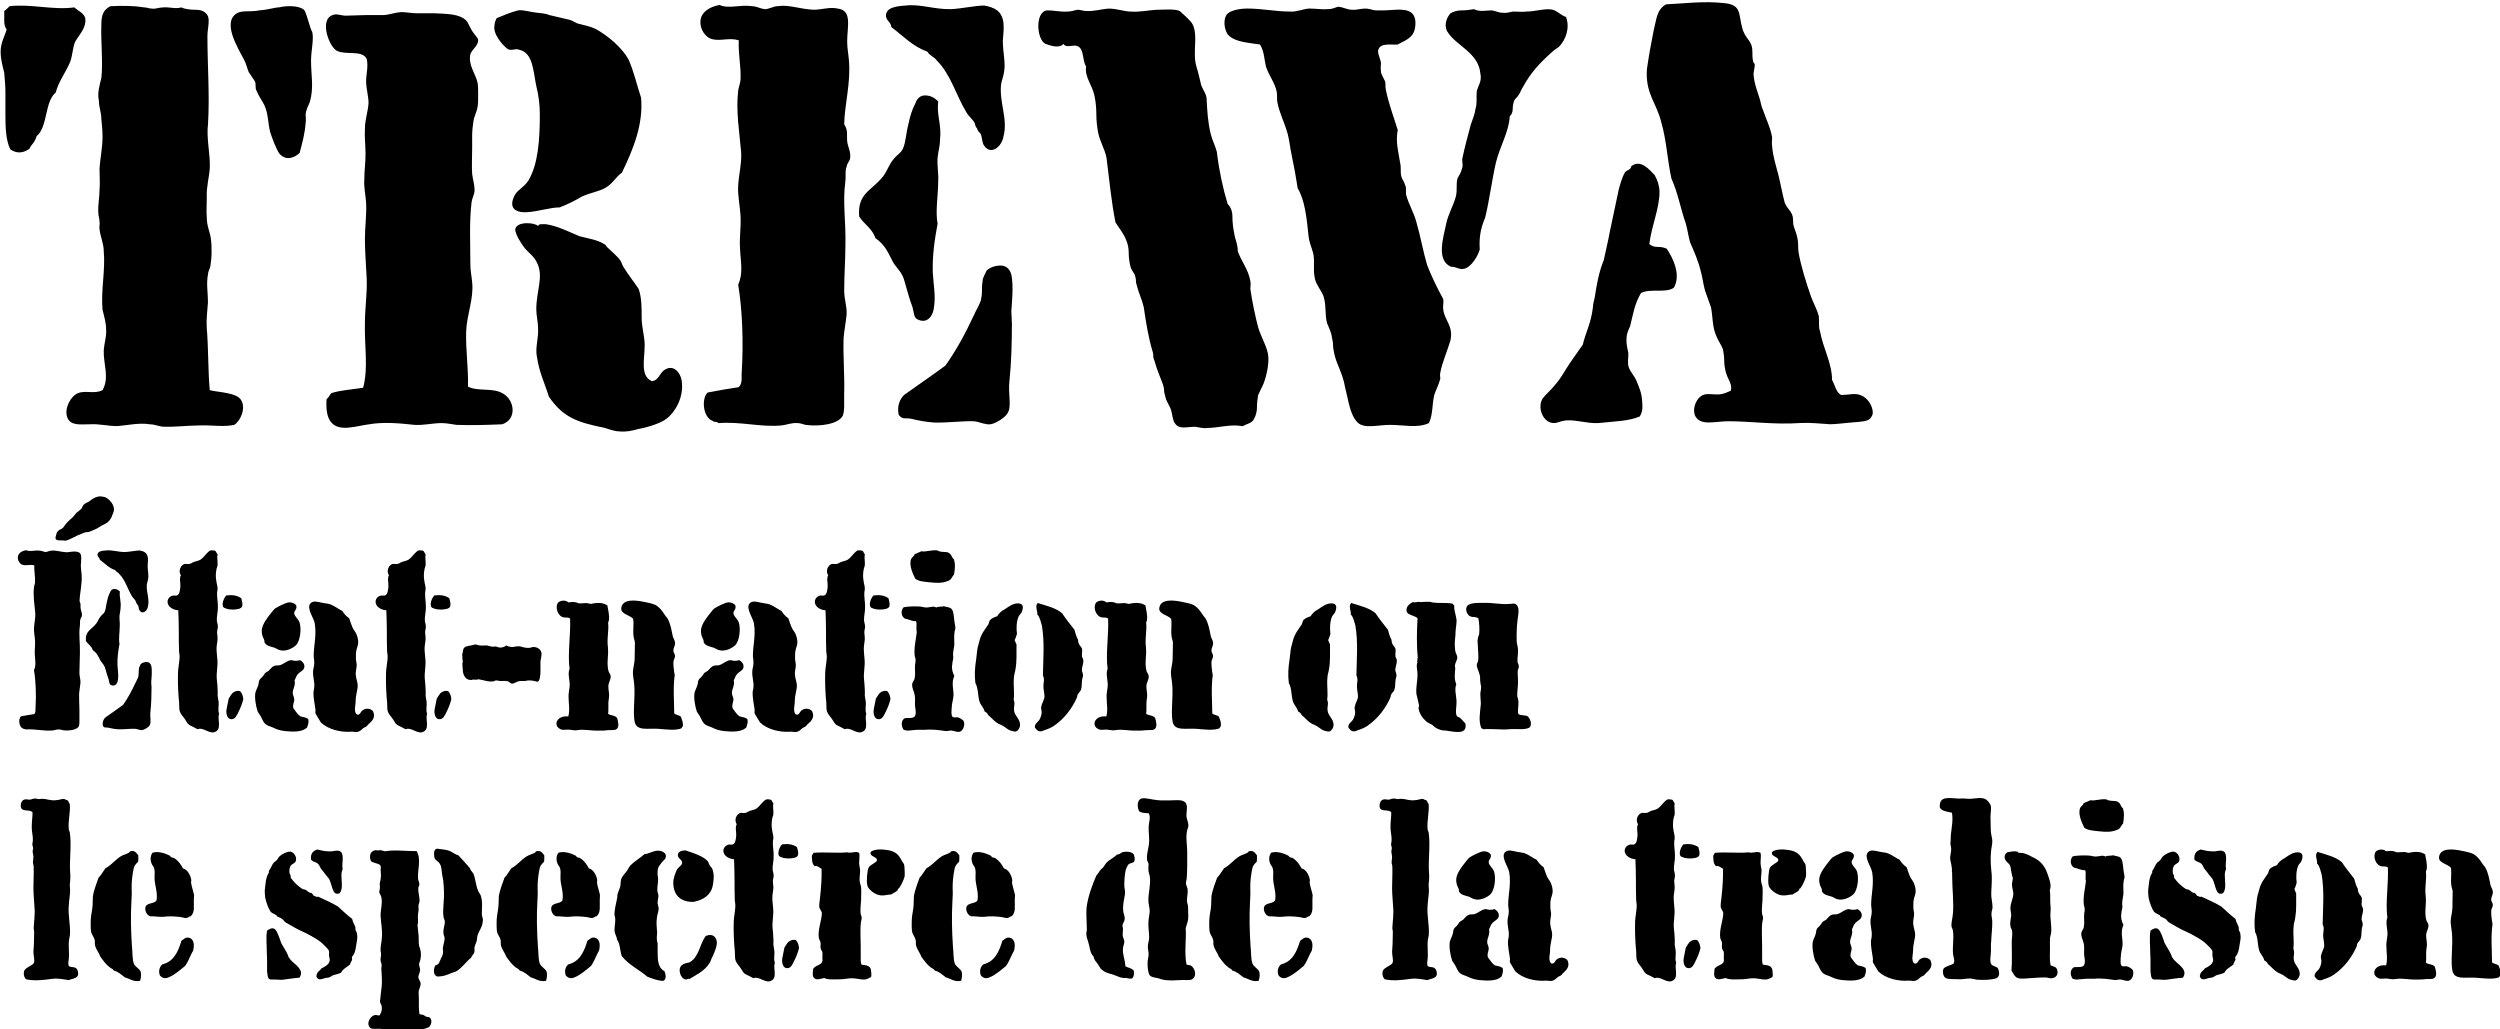 <?xml version="1.0" encoding="utf-8"?>
<!-- Generator: Adobe Illustrator 24.3.0, SVG Export Plug-In . SVG Version: 6.00 Build 0)  -->
<svg version="1.0" id="Calque_1" xmlns="http://www.w3.org/2000/svg" xmlns:xlink="http://www.w3.org/1999/xlink" x="0px" y="0px"
	 width="600px" height="247px" viewBox="0 0 600 247" style="enable-background:new 0 0 600 247;" xml:space="preserve">
<style type="text/css">
	.st0{clip-path:url(#SVGID_2_);}
</style>
<g>
	<defs>
		<rect id="SVGID_1_" x="0.16" y="0.54" width="600" height="246.8"/>
	</defs>
	<clipPath id="SVGID_2_">
		<use xlink:href="#SVGID_1_"  style="overflow:visible;"/>
	</clipPath>
	<path class="st0" d="M599.68,231.75c-0.43-0.43-1.17-0.37-1.6-0.8c0-2.96-0.31-6.05,0.12-9.19c-0.18-0.93-0.43-2.78-0.25-3.51
		c0.18-0.49,0.37-0.74,0.31-1.17c0-0.43-0.37-0.68-0.37-1.11c-0.06-0.74,0.56-1.36,0.37-2.1c-0.06-0.55-0.49-1.05-0.56-1.54
		c-0.31-1.48-0.49-2.84-1.29-4.26c-0.8-0.8-1.17-1.97-2.47-2.9c-0.68-0.49-1.73-0.68-2.9-0.93c-2.22-0.49-5.37-0.86-5.67,1.42
		c-0.19,1.48,2.03,1.66,2.84,2.59c0.25,1.42-0.12,2.65,0.12,4.32c0.06,0.49,0.31,0.99,0.31,1.42c0,1.17-0.06,2.47-0.06,3.7
		c0,1.17-0.31,2.04-0.37,2.84c-0.18,0.99,0.18,2.4,0.25,3.33c0.31,3.08-0.37,6.78,0.12,9.13c0.49,2.28,3.15,1.48,5.73,1.67
		c2.16,0.18,4.07,0.43,5.49-0.12c0.06-0.25,0.25-0.31,0.31-0.49C600.3,233.11,599.93,232.49,599.68,231.75 M582.04,205.05
		c-0.99-0.68-2.34-0.74-3.89-0.37c-0.43,0-0.74-0.19-1.05-0.19c-0.74-0.06-1.48,0.19-2.16,0c-0.18-0.06-0.25-0.18-0.43-0.18
		c-0.68-0.18-1.17-0.06-1.85,0c-0.68-0.68-2.16-0.49-2.59,0.25c-0.55,1.17,0.12,2.84,1.17,3.27c0.68,0.25,1.36-0.06,1.85,0.37
		c0.19,3.64-0.62,8.57-0.12,12.03c-0.55,1.29,0.18,2.96,0,4.38c-0.06,0.74-0.25,1.42-0.25,2.16c0,1.73,0.37,3.39-0.06,4.93
		c-2.71-0.37-3.76,2.16-1.91,3.02c0.55,0.31,1.11,0.12,1.85,0.12s1.42,0.31,2.34,0.12c1.54-0.25,3.21,0.18,4.69,0.12h1.11
		c0.37,0,0.74,0,1.05-0.06c0.43-0.06,0.86-0.06,1.36-0.06c0.55,0,0.92-0.06,1.11-0.25c0.74-0.56,0.31-1.91,0.12-2.65
		c-0.49-0.68-1.48-0.55-2.16-0.99c0.06-0.43,0.06-0.86,0.06-1.23v-1.29c0-0.68,0.18-1.23,0.18-1.91c0-0.93-0.31-1.79-0.12-2.71
		c0.18-0.68,0.55-1.3,0.49-1.85c0-0.43-0.31-0.74-0.49-1.17c-0.43-1.42-0.18-3.15-0.12-4.56c0-0.8-0.06-1.36-0.12-2.04
		c-0.06-0.92,0.06-2.03,0.12-3.02c0-0.43,0.06-0.74,0.06-1.05c0-0.43-0.06-0.74-0.06-1.05c0-0.18,0.18-0.37,0.18-0.56
		C582.59,207.45,582.22,206.22,582.04,205.05 M550.65,213.38c0.25-0.43,0.37-0.99,0.55-1.48c-0.18-1.42-0.12-3.08,0.43-4.26
		c0.18-0.31,0.43-0.55,0.62-0.8c0.55-1.17,0.55-2.22-0.68-2.28c-1.23-0.06-2.22,0.68-3.21,1.36c-0.92,0.49-1.48,0.99-1.91,1.73
		c-0.56,0.19-1.23,0.43-1.67,0.86c-0.25,0.25-0.25,0.62-0.43,1.05c-0.49,0.8-1.23,1.67-1.66,2.59c-0.43,0.8-0.55,1.79-0.86,2.71
		c-0.25,0.99-0.25,1.97-0.43,3.15c-0.31,1.91-0.43,3.76-0.18,5.67c0.74,1.29,0.55,3.02,0.99,4.44c0.31,0.93,1.05,1.48,1.23,2.4
		c0.31,0.06,0.43,0.31,0.68,0.49c0.18,0.43,0.25,0.43,0.55,0.68l1.17,1.11c0.68,0.56,0.92,0.68,1.66,0.99
		c0.68,0.31,1.17,0.8,1.73,1.11c0.31,0.18,1.17,0.43,1.6,0.43c0.55-0.06,1.11-0.93,1.11-1.6c0-1.42-1.23-2.1-1.42-3.33
		c-0.18-1.05,0.31-1.73-0.12-2.71c0.25-1.66-0.12-3.45,0.06-5.24c0-0.74,0.31-1.48,0.37-2.04c0.18-1.05,0.25-2.03,0.25-3.02v-3.02
		C550.89,214.12,550.83,213.68,550.65,213.38 M556.14,204.56c-0.68,0.68,0.12,2.03-0.06,2.65c0.68,0.68,0.8,1.73,1.11,2.65
		c0.68,3.95,0.31,8.08,0.25,12.03c0.43,0.74,0.18,1.6,0.12,2.28c-0.06,1.05,0.31,1.97,0.25,2.96c-0.18,0.8-0.62,1.42-0.8,2.34
		c-0.06,0.43,0.18,0.93,0.12,1.36c0,0.43-0.25,1.17-0.49,1.6c-0.43,0.68-1.3,1.05-1.11,1.97c0.43,0.43,0.49,0.8,1.17,0.86
		c0.43,0.06,0.62-0.06,1.05-0.25c0.92-0.31,1.6-0.55,2.4-1.11c2.41-1.66,4.32-4.13,5.49-6.85c0-0.93,0.74-1.11,0.92-1.79
		c0.12-0.37,0.18-0.74,0.18-1.11c0-0.43,0.06-0.86,0.12-1.42c0.06-0.31,0.25-0.62,0.18-1.05c0-0.31-0.18-0.55-0.25-0.99
		c-0.06-0.93,0.49-1.73,0.31-2.65c0-0.19-0.18-0.37-0.25-0.56c-0.18-0.74,0.12-1.54-0.06-2.1c-0.18-0.43-0.49-0.62-0.68-1.05
		c-0.18-0.31-0.25-0.68-0.25-1.05c-0.43-0.8-0.62-1.48-0.86-2.41c-0.99-1.29-2.04-2.53-2.96-3.95c-1.48-1.29-3.7-1.79-5.86-2.47
		C556.14,204.49,556.08,204.49,556.14,204.56 M523.89,234.65c1.3-1.91-1.05-3.08-2.1-4.26c-0.25-0.19-0.18-0.43-0.49-0.62
		c-0.31-1.17-1.11-2.16-1.79-3.45c-0.31-0.86-0.92-2.9-1.54-3.33c-0.56-0.43-1.36-0.06-1.85,0.37c-0.31,1.42-0.06,3.51-0.06,5.49
		c0.06,0.74,0.06,1.48,0.06,2.28v1.97c0,0.18,0.06,0.37,0.06,0.56c0.18,1.48,0.37,1.48,1.79,1.42c0.55,0,1.36,0.12,1.85,0.06
		C521.36,234.96,522.6,234.72,523.89,234.65 M527.96,234.41c0.49,0.93,1.05,0.62,1.97,0.37c0.18-0.06,0.43-0.12,0.62-0.12
		s0.37-0.06,0.55-0.12c0.43-0.18,0.68-0.49,1.11-0.56c0.74-0.18,1.23-0.31,1.66-0.55c0.43-0.93,1.42-1.3,2.16-1.97
		c0-0.43,0.43-0.74,0.49-1.23c0-0.18-0.12-0.31-0.06-0.49c0.06-0.25,0.31-0.43,0.49-0.74c0.43-0.92,0.49-1.97,0.68-3.02
		c0.06-0.31,0.12-0.68,0.12-1.05c0-0.37-0.06-0.74-0.12-1.11c-0.06-0.18-0.25-0.37-0.31-0.62c-0.06-0.18,0-0.37,0-0.56
		c-0.18-0.74-0.62-1.17-0.8-2.1c-1.23-0.93-2.22-1.91-3.39-2.96c-1.48-0.93-3.15-1.6-4.81-2.4c-0.43,0.25-0.62-0.19-1.05-0.19
		c-0.06-0.31-0.31-0.37-0.49-0.68c-0.74,0-0.93-0.49-1.42-0.74c-0.12-0.06-0.25-0.12-0.43-0.12c-0.12,0-0.25-0.06-0.37-0.12
		c-1.05-0.68-1.97-1.54-2.71-2.59c-0.18-0.18-0.06-0.37-0.06-0.55c-0.18-0.31-0.31-0.56-0.31-0.8c-0.06-0.49,0-1.11,0.19-1.42
		c0.18-0.56,0.92-0.68,1.23-1.11c0.12-0.18,0.18-0.43,0.18-0.68c0-0.8-0.62-1.67-1.36-1.79c-0.8-0.06-2.1,0.62-2.59,1.11
		c-0.25,0.18-0.37,0.55-0.62,0.86c-0.18,0.25-0.55,0.43-0.8,0.68c-0.49,0.55-0.68,1.42-1.17,1.97v0.43c-0.8,1.17-0.8,2.84-0.99,4.32
		c0,0.49,0.06,1.29,0.12,1.73c0.25,1.17,0.8,2.65,1.3,3.33c0.43,0.43,0.86,0.49,1.29,0.8c0.18,0.06,0.18,0.25,0.25,0.31
		c0.43,0.25,0.8,0.31,1.11,0.56c0.43,0.18,0.55,0.68,0.99,0.92c0.49,0.31,1.05,0.56,1.73,0.99c1.48,0.93,2.96,1.36,4.44,2.28
		c0.99,0.55,2.04,1.17,2.71,1.85c0.43,0.43,1.29,1.23,1.48,1.67c0.06,0.25,0,0.62,0,1.05c0.06,0.68,0.31,1.05,0.12,1.48
		c-0.18,0.8-1.23,1.36-1.91,1.67C528.77,233.05,527.96,233.24,527.96,234.41 M526.67,206.34c0.68,0.68,1.23,0.43,1.79,1.11
		c0.18,0.18,0.31,0.56,0.55,0.99c0.31,0.43,0.74,0.86,1.05,1.36c0.43,0.56,0.86,0.93,1.05,1.36c0.43,0.93,0.68,2.77,1.36,3.21
		c0.31,0.18,0.62,0.18,1.05,0c0.86-0.99,0.43-2.84,0.43-4.38c0-0.56,0.12-0.99,0.31-1.42c-0.31-1.23,0.37-2.84-0.31-4.01
		c-0.86-0.86-1.91-0.06-3.21-0.25c-0.92,0-1.67-0.25-2.59-0.43C527.22,204.19,526.48,204.8,526.67,206.34 M509.48,193.95
		c-0.49-0.31-0.49-0.99-0.93-1.29c-0.31-0.31-0.68-0.43-1.23-0.43c-0.49,0-0.99-0.06-1.42-0.18c-0.18-0.06-0.12-0.18-0.31-0.18
		c-1.42-0.25-2.84,0.43-3.88,0.18l-1.67,0.74c-0.06,0.49-0.62,0.68-0.8,1.11c-0.62,1.54,0.49,3.7,0.99,4.75
		c0.93,0.68,2.04,0.68,3.52,0.86c1.79,0.18,3.02,0.25,4.56-0.43c0.68-0.31,0.74-0.99,1.23-1.42
		C509.73,196.48,509.91,195.18,509.48,193.95 M497.39,234.84c0.74,0.43,1.6,0.18,2.53,0.12c0.43-0.06,0.86-0.06,1.3-0.06h1.36
		c1.91-0.18,3.58,0.12,5,0.31c0.49,0,0.93-0.18,1.42-0.12c0.55,0.06,1.11,0.37,1.79,0.31c0.99-0.18,1.48-1.73,1.05-2.65
		c-0.49-0.43-0.8-0.68-1.48-0.86c-0.31,0-0.86,0.12-1.11-0.06c-0.18-0.12-0.31-0.43-0.31-0.99c0-0.55,0-0.99,0.06-1.29
		c0-0.93,0.37-1.97,0.43-2.9c0-1.17-0.25-2.1-0.18-3.02c0-0.68,0.18-1.11,0.37-1.66c-0.43-0.8-0.68-1.79-0.49-2.71
		c0-0.55,0.18-0.99,0.25-1.54c0-0.25-0.06-0.49-0.06-0.8c0-0.93,0.25-1.67,0.31-2.47c0-1.17-0.12-2.1,0.06-3.02
		c0-0.25,0.12-0.49,0.18-0.74c0.06-0.68-0.18-1.11-0.25-2.04c-0.18-1.48-0.18-2.47-0.92-2.96c-0.55-0.25-1.11-0.25-1.54-0.43
		c-0.49,0.18-1.3,0-1.85,0.31c-0.68-0.43-1.54,0-2.34,0c-0.68,0-1.17-0.25-1.85-0.25c-1.05-0.06-2.84,0-3.64,0.19
		c-0.74,0.74-0.62,2.1,0.18,2.65c0.25,0.18,0.56,0.12,0.99,0.31c0.74,0.25,1.23,0.43,1.79,0.37c0.31,0.74-0.06,1.67,0.18,2.59
		c-0.18,1.91-0.74,3.7-0.49,5.86c0.06,0.25,0.18,0.43,0.18,0.68c0.06,0.49-0.06,0.93-0.12,1.48c-0.06,0.99,0.12,2.04-0.06,2.96
		c-0.06,0.68-0.55,0.93-0.62,1.6c-0.06,0.92,0.43,1.6,0.62,2.59c0.18,0.93-0.06,2.04,0.12,3.02c0.06,0.37,0.12,0.74,0.12,1.11
		c0,0.31-0.06,0.68-0.25,0.99c-0.31,0.31-0.8,0.37-1.3,0.37h-0.74c-0.25,0-0.43,0.06-0.62,0.25
		C496.78,232.99,496.9,234.1,497.39,234.84 M482.75,232.93c0.31,0.43,0.74,1.54,1.48,1.79c0.8,0.31,2.22,0.06,3.52,0
		c1.23-0.06,2.47-0.18,3.39-0.12c0.43,0.06,0.74,0.19,1.17,0.19c1.54-0.06,1.85-1.48,1.17-2.53c-0.43-0.31-0.92-0.37-1.36-0.62
		c-0.25-1.42-0.12-2.96-0.12-4.44c0-0.68-0.06-1.42,0-2.1c0.06-0.43,0.18-0.74,0.25-1.05c0.25-1.91-0.31-3.58-0.12-5.24
		c0.06-0.8,0-1.36-0.06-2.1c-0.06-0.99,0.06-2.04-0.12-3.02c0.25-0.68,0.25-1.42,0-2.28c-0.55-1.79-0.93-3.15-2.1-4.32
		c-0.43-0.49-1.17-0.99-1.85-1.29c-0.74-0.43-1.54-0.8-2.22-0.99c-0.18-0.06-0.43-0.12-0.74-0.12c-0.25,0-0.43,0-0.62-0.06
		c-0.18-0.06-0.12-0.25-0.31-0.25c-0.99-0.19-1.85,0.12-2.4,0.18l-0.43,0.43c-0.62,1.42,0.62,1.91,1.05,2.59
		c0.31,0.49,0.25,1.17,0.43,1.85c0.06,0.43,0.12,0.8,0.31,1.17c0.06,0.43-0.25,1.29-0.19,1.79c0,0.74,0.31,1.36,0.31,2.04
		c0,1.17-0.62,2.16-0.68,3.33c-0.06,0.68,0.18,1.29,0.18,1.97c-0.06,0.68-0.37,1.73-0.18,2.53c0,0.43,0.31,0.68,0.37,1.11
		c0.19,0.99-0.12,1.97-0.06,2.96C482.81,228.49,482.94,230.71,482.75,232.93 M468.87,231.26c-0.74,0.43-1.66,0.55-2.34,1.11
		c-0.43,0.55-0.25,2.1,0.55,2.4c0.68,0.31,2.1,0.18,2.9,0.25c0.92,0.06,1.85-0.18,2.78-0.18c0.68,0,1.42,0.31,2.1,0.31
		c1.67,0.06,2.71,0,3.89-0.25c1.23-0.25,1.23-1.48,0.74-2.53c-0.31-0.43-1.36-0.49-1.6-0.99c-0.43-0.8-0.06-2.16-0.06-3.15v-1.17
		c0-0.43,0-0.8,0.06-1.23c0.06-1.67,0.31-3.27,0.25-4.93c-0.06-0.56-0.25-1.3-0.18-1.73c0-0.49,0.25-0.92,0.25-1.42
		c0-1.17-0.37-2.22-0.31-3.45c0.06-1.42,0.18-2.84,0.12-4.32c-0.18-1.73-0.37-3.58-0.18-5.49c0.06-1.05,0.37-1.91,0.31-2.84
		c-0.06-0.68-0.37-1.6-0.37-2.59c0-0.93-0.06-1.97-0.06-2.96c0-1.05,0.25-1.97,0.06-2.71c-0.18-0.68-0.92-1.48-1.42-1.67
		c-1.05-0.43-2.59,0-3.76,0c-0.74-0.06-1.42-0.12-2.34-0.06c-2.1,0-5-0.93-4.69,2.16c0.49,0.93,1.97,0.99,2.9,1.23
		c0.31,1.73-0.06,3.45-0.25,5.18c0,0.8-0.12,1.73-0.12,2.4c0.06,0.31,0.18,0.62,0.18,0.93c0.06,0.74-0.18,1.48-0.25,2.28
		c0,0.74,0.31,1.42,0.37,2.22c0.06,0.18,0.06,0.37,0.06,0.55v0.56c0.06,0.18,0.06,0.37,0.06,0.55v0.49c0,2.96,0.43,6.41,0.18,9.07
		c-0.06,1.05-0.49,2.28-0.31,3.21c0.06,0.25,0.31,0.56,0.31,0.86c0.31,1.67-0.18,3.95,0.06,5.86
		C468.94,230.03,469.18,230.58,468.87,231.26 M445.82,218.19c-0.99,0.25-1.3,0.19-2.1,0h-0.06c-0.93,0.06-1.67,0.86-2.59,1.17
		c-0.43,0.18-0.99,0-1.42,0.18c-0.56,0.18-0.93,0.74-1.36,1.17c-0.31,0.25-0.68,0.37-0.93,0.62c-0.18,0.25-0.37,0.62-0.62,0.86
		c-0.31,0.31-0.62,0.56-0.68,0.74c-0.12,0.18-0.18,0.43-0.18,0.62c0,0.18-0.06,0.43-0.12,0.62c-0.18,0.68-0.49,1.11-0.68,1.79
		c-0.25,1.23,0.12,3.39,0.56,4.63l0.62,0.93c0.43,0.68,0.62,1.42,1.11,1.91c0.43,0.43,1.05,0.62,1.73,0.86
		c1.05,0.49,1.6,0.74,3.02,0.93c1.97,0.18,4.13,0.31,5.37-0.86c0.19-0.68,0.49-1.11,0.25-2.04c-0.55-0.43-1.17-0.43-1.85-0.62
		c-0.74-0.49-1.11-1.23-1.67-1.91c-0.31-0.8,0.18-1.48,0.18-2.16c0-0.55-0.43-1.11-0.37-1.6c0-0.93,0.74-1.79,0.43-3.02
		c0.31-0.43,0.31-0.8,0.62-1.23c0.68-0.99,1.91-1.05,1.73-2.34C446.75,218.93,446.25,218.43,445.82,218.19 M444.9,205.11
		c-0.31-0.55-0.99-0.8-1.66-0.8c-0.8,0-2.9,1.11-3.52,1.54c-0.43,0.43-1.17,1.42-1.6,1.97c-0.74,1.05-1.85,2.53-1.42,4.19
		c0.06,0.43,0.31,0.86,0.49,1.3c0.06,0.12,0.06,0.25,0.06,0.37c0,0.12,0,0.25,0.06,0.31c0.43,0.8,1.42,0.93,2.4,1.23
		c0.43,0.19,0.86,0.49,1.17,0.56c1.48,0.49,3.27-0.49,3.95-1.17c0.99-0.99,1.36-3.82,0.86-5.43c-0.31-0.93-1.3-1.48-1.3-2.28
		C444.4,206.22,445.08,206.1,444.9,205.11 M463.28,230.4c-0.68-0.68-1.73-0.74-2.47-0.19c-0.49,0.31-0.55,1.11-1.23,1.05
		c-0.31-0.06-0.49-0.37-0.55-0.8c-0.18-0.68,0.12-1.6,0.12-2.53c0-1.42,0.49-2.59,0.49-3.64c0-0.8-0.37-1.54-0.43-2.34
		c-0.18-0.93,0.18-1.79,0.18-2.59c0-0.43-0.18-0.99-0.18-1.54v-0.86c0-0.31,0-0.62,0.06-0.86c0.06-0.68,0.49-1.42,0.49-2.16
		c0-0.55-0.12-1.23-0.31-1.66c-0.18-0.74-0.74-1.23-1.05-1.91c-0.31-0.74-0.56-1.48-0.8-2.22c-0.68-0.49-1.23-1.05-1.67-1.79
		c-0.93-0.43-1.73-1.11-2.78-1.54c-0.68-0.25-1.42-0.25-2.16-0.43c-0.93-0.19-2.04-0.56-2.71,0.18c-0.99,1.17,0.86,3.51,1.05,4.81
		c0.49,2.9-0.31,5.55-0.25,7.96c0.06,0.68,0.18,1.17,0.12,1.73c0,0.49-0.18,0.99-0.25,1.48c-0.18,1.66,0.43,2.84,0.25,4.13
		c0,0.43-0.12,0.68-0.18,1.11c-0.06,1.29,0.31,3.02,0.49,4.32c0,0.43-0.12,0.74,0.06,0.99c0.25,0.49,0.92,1.48,1.23,2.04
		c1.73,1.67,4.69,2.4,7.21,2.22c0.49-0.06,0.93,0.12,1.42,0.06c0.68-0.06,1.05-0.49,1.54-0.92c0.25-0.19,0.62-0.25,0.86-0.49
		l0.31-0.37C463.09,232.8,464.02,231.94,463.28,230.4 M422.52,204.68c-0.8-0.49-1.91,0.18-2.84-0.12c-2.4,0.25-5.37-0.12-8.08,0.12
		c-0.18,0.18-0.25,0.49-0.43,0.68c0.06,1.17,0,1.85,0.68,2.53c0.55-0.25,1.17,0.37,1.67,0.62c0.06,2.16-0.12,4.75-0.37,6.91
		c-0.06,0.74-0.25,1.6-0.18,2.28c0.06,0.43,0.62,1.05,0.62,1.48c-0.06,1.79-0.99,3.89-0.74,5.86c0.06,0.43,0.37,0.8,0.43,1.23
		c0.06,0.49-0.12,0.99,0.06,1.48c0.06,0.25,0.31,0.49,0.37,0.74c0.06,0.43,0,0.99,0,1.54c0.31,1.73-1.54,1.36-2.22,2.53
		c-0.06,0.8-0.25,1.6,0.18,2.1c0.55,0.68,1.54,0.25,2.47,0.06c0.99,0.49,2.47,0.31,3.89,0.31c0.92,0,1.79-0.25,2.71-0.25
		c1.17,0,2.22,0.37,3.15,0.31c0.43-0.06,1.29-0.43,1.48-0.62c0.18-0.19,0.06-0.68,0.06-1.11c0-1.73-1.17-1.67-2.34-1.85
		c-0.12-0.31-0.18-0.62-0.18-0.99v-1.11v-2.34c0-1.97-0.18-4.07,0.06-5.8c0.06-0.43,0.18-0.68,0.18-0.99c0-0.31-0.18-0.62-0.25-0.92
		c-0.18-1.48,0.18-3.02,0.12-4.5c0-0.68,0.06-1.23,0-1.79c-0.06-0.68-0.37-1.11-0.37-1.79c-0.06-0.8,0.12-1.48,0.12-2.4
		c0-0.43-0.18-0.8-0.18-1.23C422.4,206.65,422.77,205.67,422.52,204.68 M425.3,204.49c-0.37,1.17,1.66,1.05,1.48,2.04
		c-0.06,0.43-1.6,1.05-1.91,1.6c-0.18,0.25-0.31,0.74-0.31,0.99c-0.12,0.68-0.18,1.48-0.18,2.28c0,0.8,0.12,1.29,0.31,1.6
		c0.43,0.68,1.36,1.42,2.28,1.73c1.3,0.43,2.28-0.06,3.27-0.06c0.55-0.43,1.05-0.49,1.54-1.05c0.06-0.06,0-0.12,0.06-0.31
		c0.06-0.06,0.06-0.06,0.12-0.06c0.06,0,0.12,0,0.12-0.06c0.55-0.68,1.17-2.1,1.36-2.84c0.06-0.68,0-1.73-0.06-2.47
		c-0.06-0.68-0.31-0.74-0.55-1.17c-0.8-1.66-1.6-2.4-3.58-2.71C427.76,203.75,425.97,203.82,425.3,204.49 M407.36,225.65
		c-0.68-0.25-1.48,0.06-1.91,0.49c-0.06,0.06-0.8,1.11-0.86,1.29c-0.18,1.05-0.55,2.59-0.55,3.02c0,0.99,0.37,1.97,1.3,1.91
		c0.8,0,1.23-0.93,1.54-1.6c0.49-0.93,0.99-2.16,1.23-3.21C408.04,226.76,407.79,226.14,407.36,225.65 M407.61,203.32
		c-0.92-0.68-2.1-0.86-3.58-0.68c-0.55,0.55-1.17,1.97-0.74,2.77c0.25,0.31,1.23,0.62,2.22,0.62c1.05,0,2.04-0.18,2.28-0.68
		C408.04,204.68,407.79,204.06,407.61,203.32 M392.5,206.22c0.06,1.67,0.12,3.33,0.12,5c0,1.66,0,3.27,0.06,4.87
		c0.06,0.56,0.18,1.11,0.12,1.6c-0.06,1.17-0.31,2.22-0.37,3.39c-0.06,2.16,0,4.32,0.18,6.48c0.18,1.05,0,2.16,0.25,2.96
		c0.18,0.49,0.62,1.11,1.05,1.6c0.43,0.56,0.68,1.23,1.11,1.54c0.31,0.25,0.74,0.37,1.05,0.55c0.43,0.18,0.62,0.37,1.05,0.56
		c1.54-0.62,3.08,1.6,4.56,0.43c1.17-0.86,0.12-3.02,0.62-4.13c-0.31-0.74-0.12-1.54-0.12-2.22c0.06-0.74-0.18-1.42-0.25-2.16
		c0-0.43,0.06-0.92,0-1.42c0-0.8-0.12-1.6-0.19-2.4c-0.18-1.67,0.31-3.27,0.12-4.93c-0.06-0.93-0.18-1.66-0.18-2.47
		c0-0.93,0.25-1.73,0.25-2.53c0-0.49-0.12-0.93-0.12-1.42s0.18-0.93,0.18-1.36c0-0.49-0.18-0.93-0.25-1.42
		c-0.06-1.17,0.31-2.28,0.25-3.45c0-1.17-0.25-2.28-0.18-3.33c0.06-0.43,0.12-0.62,0.12-0.93c0-0.68-0.25-1.23-0.31-1.91
		c-0.18-0.92-0.12-1.91,0.06-2.84c0.06-0.31,0.25-0.62,0.25-0.93c0.06-0.93-0.19-1.79,0-2.59c-0.19-0.06-0.31-0.62-0.56-0.8
		c-0.18-0.06-0.43-0.12-0.74-0.12c-0.25,0-0.43,0-0.49,0.06c-0.8,0.43-1.3,1.42-2.28,2.16c-0.43,0.25-0.92,0.37-1.6,0.55
		c-0.49,0.18-0.74,0.49-1.17,0.49c-0.43,0.06-0.8-0.06-1.11,0c-0.92,0.31-1.54,1.67-0.86,2.71c-0.43,0.8-0.06,1.79-0.12,2.78
		c-0.06,0.68-0.18,1.79-0.74,2.04c-0.31,0.18-0.74,0-1.05,0.06c-0.74,0.19-1.29,0.74-1.29,1.54
		C389.97,205.42,391.33,206.16,392.5,206.22 M358.7,218.19c-0.99,0.25-1.3,0.19-2.1,0h-0.06c-0.92,0.06-1.66,0.86-2.59,1.17
		c-0.43,0.18-0.99,0-1.42,0.18c-0.56,0.18-0.93,0.74-1.36,1.17c-0.31,0.25-0.68,0.37-0.92,0.62c-0.18,0.25-0.37,0.62-0.62,0.86
		c-0.31,0.31-0.62,0.56-0.68,0.74c-0.12,0.18-0.18,0.43-0.18,0.62c0,0.18-0.06,0.43-0.12,0.62c-0.18,0.68-0.49,1.11-0.68,1.79
		c-0.25,1.23,0.12,3.39,0.56,4.63l0.62,0.93c0.43,0.68,0.62,1.42,1.11,1.91c0.43,0.43,1.05,0.62,1.73,0.86
		c1.05,0.49,1.6,0.74,3.02,0.93c1.97,0.18,4.13,0.31,5.37-0.86c0.18-0.68,0.49-1.11,0.25-2.04c-0.55-0.43-1.17-0.43-1.85-0.62
		c-0.74-0.49-1.11-1.23-1.66-1.91c-0.31-0.8,0.18-1.48,0.18-2.16c0-0.55-0.43-1.11-0.37-1.6c0-0.93,0.74-1.79,0.43-3.02
		c0.31-0.43,0.31-0.8,0.62-1.23c0.68-0.99,1.91-1.05,1.73-2.34C359.63,218.93,359.13,218.43,358.7,218.19 M357.78,205.11
		c-0.31-0.55-0.99-0.8-1.66-0.8c-0.8,0-2.9,1.11-3.52,1.54c-0.43,0.43-1.17,1.42-1.6,1.97c-0.74,1.05-1.85,2.53-1.42,4.19
		c0.06,0.43,0.31,0.86,0.49,1.3c0.06,0.12,0.06,0.25,0.06,0.37c0,0.12,0,0.25,0.06,0.31c0.43,0.8,1.42,0.93,2.41,1.23
		c0.43,0.19,0.86,0.49,1.17,0.56c1.48,0.49,3.27-0.49,3.95-1.17c0.99-0.99,1.36-3.82,0.86-5.43c-0.31-0.93-1.29-1.48-1.29-2.28
		C357.28,206.22,357.96,206.1,357.78,205.11 M376.16,230.4c-0.68-0.68-1.73-0.74-2.47-0.19c-0.49,0.31-0.55,1.11-1.23,1.05
		c-0.31-0.06-0.49-0.37-0.55-0.8c-0.18-0.68,0.12-1.6,0.12-2.53c0-1.42,0.49-2.59,0.49-3.64c0-0.8-0.37-1.54-0.43-2.34
		c-0.18-0.93,0.18-1.79,0.18-2.59c0-0.43-0.18-0.99-0.18-1.54v-0.86c0-0.31,0-0.62,0.06-0.86c0.06-0.68,0.49-1.42,0.49-2.16
		c0-0.55-0.12-1.23-0.31-1.66c-0.18-0.74-0.74-1.23-1.05-1.91c-0.31-0.74-0.55-1.48-0.8-2.22c-0.68-0.49-1.23-1.05-1.67-1.79
		c-0.92-0.43-1.73-1.11-2.77-1.54c-0.68-0.25-1.42-0.25-2.16-0.43c-0.93-0.19-2.04-0.56-2.71,0.18c-0.99,1.17,0.86,3.51,1.05,4.81
		c0.49,2.9-0.31,5.55-0.25,7.96c0.06,0.68,0.19,1.17,0.12,1.73c0,0.49-0.18,0.99-0.25,1.48c-0.18,1.66,0.43,2.84,0.25,4.13
		c0,0.43-0.12,0.68-0.18,1.11c-0.06,1.29,0.31,3.02,0.49,4.32c0,0.43-0.12,0.74,0.06,0.99c0.25,0.49,0.92,1.48,1.23,2.04
		c1.73,1.67,4.69,2.4,7.22,2.22c0.49-0.06,0.92,0.12,1.42,0.06c0.68-0.06,1.05-0.49,1.54-0.92c0.25-0.19,0.62-0.25,0.86-0.49
		l0.31-0.37C375.97,232.8,376.9,231.94,376.16,230.4 M342.62,231.82c-0.18-0.55-0.06-1.05,0-1.6c0.18-1.54-0.12-3.02,0.06-4.56
		c0.06-0.56,0.25-1.11,0.25-1.67c0.06-2.22-0.49-4.44-0.31-6.6c0.06-1.17,0.25-2.16,0.31-3.33c0.06-0.56-0.06-1.11-0.06-1.67
		c0.06-0.93,0.18-1.6,0.12-2.53c-0.31-3.45,0.37-6.72-0.12-10.12c-0.06-0.25-0.25-0.49-0.25-0.74c-0.18-2.03,0.43-4.01,0.25-6.04
		c-0.12-0.12-0.25-0.37-0.43-0.8c-0.25-0.18-0.55-0.18-0.8-0.37c-0.55-0.19-1.29,0.25-2.04,0.25c-1.42,0.18-2.16-0.31-3.21-0.31
		c-0.31-0.06-0.68,0.06-0.99,0.06c-0.43-0.06-0.68-0.19-1.11-0.12c-0.31,0-0.55,0.18-0.99,0.25c-0.55,0-0.99-0.19-1.42,0
		c-0.55,0.18-0.92,1.05-0.74,1.85c0.31,1.17,2.28,0.37,2.77,1.23c0,1.17-0.25,2.53-0.18,3.95c0.06,0.99,0.31,1.85,0.25,2.78
		c0,0.25-0.12,0.68-0.12,0.93c0,0.31,0.18,0.55,0.18,0.99c0,0.18-0.12,0.37-0.12,0.62c0,0.43,0.18,0.99,0.18,1.48
		c0,0.43-0.12,0.74-0.12,1.17c0,0.43,0.18,0.68,0.18,1.11c0.06,1.66-0.06,3.39-0.06,5.12c0,1.48,0.18,3.02,0.25,4.5
		c0.18,1.79-0.12,3.45-0.19,5.12c0,0.25,0.12,0.55,0.12,0.8c0,1.05-0.06,1.97-0.06,2.96c0,0.68-0.12,1.23-0.12,1.91
		c0,0.99,0.37,1.97,0.12,2.65c-0.37,0.68-1.79,0.99-2.28,1.79c-0.31,0.68-0.12,1.73,0.43,2.16c1.97,0.43,4.07,0.18,6.23-0.12
		c1.42-0.18,2.71,0.12,3.95,0.31c0.68-0.31,1.91-0.37,2.22-1.11c0.19-0.55,0-1.42-0.43-1.73
		C343.85,231.94,343.05,232.25,342.62,231.82 M306.85,234.1c0.55,0.68,1.3,0.86,2.16,0.43c1.42-0.56,2.96-1.97,3.89-2.71
		c0.55-0.74,1.05-1.91,1.48-2.84c0.18-0.43,0.43-0.68,0.49-0.99c0.06-0.37,0.12-0.74,0.12-1.11c0-1.05-0.55-1.97-1.66-1.85
		c-0.43,0-0.86,0.49-1.3,0.74c-0.8,2.65-1.85,5-4.56,5.67C306.78,231.94,306.41,233.05,306.85,234.1 M306.04,216.03
		c-0.49,1.05-2.53,0.43-2.71,1.91c-0.06,0.8,0.43,1.79,1.23,1.97c0.18,0.06,0.43,0,0.62,0c0.93,0.06,1.6,0.18,2.53,0.12
		c1.3-0.18,2.59-0.12,4.07,0.06c0.55,0.06,1.17,0.37,1.6,0.18c0.31-0.06,0.62-0.43,0.86-0.37c1.05-0.99,0.68-2.34,0.74-4.01
		c0-0.43,0.06-0.74,0.06-1.05c-0.18-0.93-0.56-1.91-0.74-3.08c0-0.18,0.12-0.37,0.06-0.62c-0.18-1.17-0.99-2.53-1.97-2.71
		c-0.56-0.99-1.05-1.79-2.1-2.47c-0.06-0.06-0.18-0.12-0.37-0.12c-0.12,0-0.25-0.06-0.37-0.12c-0.18-0.06-0.18-0.31-0.37-0.37
		c-1.3-0.68-2.96-1.11-4.13-0.68c-0.86,1.23-0.31,2.71,0.25,3.33c0.43,0.93,0.25,1.6,0.25,2.65
		C305.55,212.45,306.35,214.12,306.04,216.03 M302.1,235.39c0.18-0.68,0.37-1.6,0.06-2.34c-0.31-0.56-1.23-1.05-1.54-1.73
		c-0.43-0.99-0.31-2.78-0.49-4.26c-0.25-3.89-0.31-7.03-0.12-10.73c0.06-0.99,0.12-1.97,0.06-2.96c-0.06-1.67,0.18-3.33,0.37-4.38
		c0.18-1.23,0.49-1.48,1.17-2.16c0.06-0.31,0.06-0.62,0.06-0.8v-0.74c-0.43-0.55-0.86-1.29-1.85-0.99c-0.18,0-0.18,0.12-0.37,0.31
		c-0.68,0.43-1.36,0.49-2.04,0.93c-1.3,0.8-2.22,2.1-3.64,2.84c-0.56,0.74-0.99,1.6-1.67,2.28c-0.43,1.29-1.11,2.84-1.36,4.5
		c-0.06,0.68,0,1.36-0.06,2.03c-0.06,1.17-0.37,2.28-0.43,3.33c-0.06,1.17-0.06,2.77,0.12,3.33c0.18,0.49,0.55,0.99,0.74,1.54
		c0.18,0.43,0.06,0.93,0.12,1.36c0.25,1.17,0.99,1.91,1.3,2.84c0.68,0.93,1.36,1.91,2.28,2.59c0.31,0.25,0.74,0.31,0.93,0.74
		c1.17,0.31,1.79,0.99,2.71,1.66C299.44,234.78,300.49,235.76,302.1,235.39 M270.08,231.88c0-1.42-0.74-2.78-0.56-4.32
		c0.06-0.68,0.37-1.05,0.31-1.73c-0.06-0.43-0.31-0.74-0.37-1.23c-0.06-0.43,0.06-1.11,0.06-1.66c0-0.43-0.18-0.56-0.12-0.86
		c0.06-0.43,0.25-0.62,0.43-1.05c0.31-1.05-0.18-1.48-0.25-2.4c-0.18-1.42,0.25-2.96,0.43-4.13c0.06-0.68-0.18-1.42-0.18-2.1
		c0-1.23,0.12-2.53,0.31-3.45c0-0.25,0.49-1.3,0.68-1.48c0.43-0.43,1.23-0.25,1.42-0.8c0.18-0.56,0.06-0.93-0.12-1.6
		c-0.55-0.74-1.79-0.74-2.71-0.56c-0.49,0.19-0.74,0.62-1.3,0.56c-0.93,0.93-1.91,1.23-2.71,2.16c-0.31,0.49-0.68,1.11-1.17,1.42
		c-0.43,0.49-0.68,1.05-1.11,1.48c-0.92,2.16-1.85,4.56-2.28,7.22c-0.25,1.67,0,3.7,0,5.86c0,0.25-0.12,0.49-0.12,0.68
		c-0.06,0.92,0.25,1.42,0.43,2.1c0.43,1.23,0.37,2.65,1.3,3.58c0.18,0.93,0.56,1.11,1.05,1.85c0.25,0.31,0.43,0.74,0.62,0.99
		c0.93,0.99,1.73,1.11,3.15,1.54c0.92,0.31,1.85,0.93,3.14,0.74c0.31,0.18,0.49,0.18,1.17,0.18c0.55-0.25,0.62-1.11,0.55-1.85
		C271.68,232.31,270.75,232.31,270.08,231.88 M284.75,231.45c-0.55-2.9,0-6.04-0.18-8.7c0.25-0.93,0.62-1.73,0.62-2.65
		c-0.06-0.99,0-1.85-0.06-2.65c-0.06-0.43-0.25-0.74-0.25-1.17c-0.06-0.99,0.31-1.97,0.12-2.96c-0.06-0.49-0.37-0.86-0.37-1.36
		c0-0.43,0.12-0.62,0.18-1.05c0.06-1.05,0.12-2.1,0.12-3.14v-3.27c0-2.03-0.55-4.13,0.25-6.04c0.18-0.93-0.37-1.66-0.43-2.65
		c-0.06-0.92,0.43-2.4-0.25-3.21c-0.43-0.43-1.11-0.56-1.85-0.56c-0.74,0-1.54,0.06-2.22,0.06h-1.29c-0.43,0-0.86,0-1.3-0.06
		c-1.05-0.06-2.96-0.62-3.76-0.43c-1.3,0.31-1.17,2.22-0.68,3.08c0.49,0.43,1.36,0.43,2.28,0.49c0.56,1.05,0.06,1.97,0,3.15
		c-0.06,1.42,0.25,2.9,0.06,4.32c-0.18,1.42-0.68,2.65-0.37,4.07c0.49,0.49,0.18,1.23,0.25,2.04c0,0.68,0.31,1.17,0.37,1.85
		c0.18,1.97-0.43,3.82-0.37,5.61c0,0.74,0.31,1.6,0.31,2.53c-0.06,0.93-0.31,1.79-0.31,2.71c-0.06,1.17,0.18,2.34,0.18,3.51
		c0,0.74-0.31,1.48-0.31,2.22c-0.06,0.49,0.18,1.11,0.18,1.79c0,0.68-0.25,1.42-0.25,2.1c-0.06,1.05,0.18,2.53,0.49,2.96
		c0.43,0.55,1.29,0.55,2.03,0.74c0.31,0.06,0.56,0.18,0.8,0.25c1.67,0.43,2.9,0.25,4.81,0.18c0.93-0.06,2.16,0.18,2.65-0.25
		c1.3-0.86,0.37-3.33-0.86-3.33C285.19,231.63,284.94,231.57,284.75,231.45 M235.41,234.1c0.56,0.68,1.29,0.86,2.16,0.43
		c1.42-0.56,2.96-1.97,3.88-2.71c0.55-0.74,1.05-1.91,1.48-2.84c0.18-0.43,0.43-0.68,0.49-0.99c0.06-0.37,0.12-0.74,0.12-1.11
		c0-1.05-0.56-1.97-1.66-1.85c-0.43,0-0.86,0.49-1.3,0.74c-0.8,2.65-1.85,5-4.56,5.67C235.35,231.94,234.98,233.05,235.41,234.1
		 M234.61,216.03c-0.49,1.05-2.53,0.43-2.71,1.91c-0.06,0.8,0.43,1.79,1.23,1.97c0.18,0.06,0.43,0,0.62,0
		c0.93,0.06,1.6,0.18,2.53,0.12c1.3-0.18,2.59-0.12,4.07,0.06c0.55,0.06,1.17,0.37,1.6,0.18c0.31-0.06,0.62-0.43,0.86-0.37
		c1.05-0.99,0.68-2.34,0.74-4.01c0-0.43,0.06-0.74,0.06-1.05c-0.18-0.93-0.55-1.91-0.74-3.08c0-0.18,0.12-0.37,0.06-0.62
		c-0.18-1.17-0.99-2.53-1.97-2.71c-0.56-0.99-1.05-1.79-2.1-2.47c-0.06-0.06-0.18-0.12-0.37-0.12c-0.12,0-0.25-0.06-0.37-0.12
		c-0.18-0.06-0.18-0.31-0.37-0.37c-1.3-0.68-2.96-1.11-4.13-0.68c-0.86,1.23-0.31,2.71,0.25,3.33c0.43,0.93,0.25,1.6,0.25,2.65
		C234.12,212.45,234.92,214.12,234.61,216.03 M230.67,235.39c0.18-0.68,0.37-1.6,0.06-2.34c-0.31-0.56-1.23-1.05-1.54-1.73
		c-0.43-0.99-0.31-2.78-0.49-4.26c-0.25-3.89-0.31-7.03-0.12-10.73c0.06-0.99,0.12-1.97,0.06-2.96c-0.06-1.67,0.18-3.33,0.37-4.38
		c0.19-1.23,0.49-1.48,1.17-2.16c0.06-0.31,0.06-0.62,0.06-0.8v-0.74c-0.43-0.55-0.86-1.29-1.85-0.99c-0.18,0-0.18,0.12-0.37,0.31
		c-0.68,0.43-1.36,0.49-2.03,0.93c-1.29,0.8-2.22,2.1-3.64,2.84c-0.55,0.74-0.99,1.6-1.66,2.28c-0.43,1.29-1.11,2.84-1.36,4.5
		c-0.06,0.68,0,1.36-0.06,2.03c-0.06,1.17-0.37,2.28-0.43,3.33c-0.06,1.17-0.06,2.77,0.12,3.33c0.18,0.49,0.56,0.99,0.74,1.54
		c0.18,0.43,0.06,0.93,0.12,1.36c0.25,1.17,0.99,1.91,1.29,2.84c0.68,0.93,1.36,1.91,2.28,2.59c0.31,0.25,0.74,0.31,0.93,0.74
		c1.17,0.31,1.79,0.99,2.71,1.66C228.01,234.78,229.06,235.76,230.67,235.39 M206.19,204.68c-0.8-0.49-1.91,0.18-2.84-0.12
		c-2.41,0.25-5.37-0.12-8.08,0.12c-0.18,0.18-0.25,0.49-0.43,0.68c0.06,1.17,0,1.85,0.68,2.53c0.55-0.25,1.17,0.37,1.66,0.62
		c0.06,2.16-0.12,4.75-0.37,6.91c-0.06,0.74-0.25,1.6-0.18,2.28c0.06,0.43,0.62,1.05,0.62,1.48c-0.06,1.79-0.99,3.89-0.74,5.86
		c0.06,0.43,0.37,0.8,0.43,1.23c0.06,0.49-0.12,0.99,0.06,1.48c0.06,0.25,0.31,0.49,0.37,0.74c0.06,0.43,0,0.99,0,1.54
		c0.31,1.73-1.54,1.36-2.22,2.53c-0.06,0.8-0.25,1.6,0.19,2.1c0.55,0.68,1.54,0.25,2.47,0.06c0.99,0.49,2.47,0.31,3.88,0.31
		c0.93,0,1.79-0.25,2.71-0.25c1.17,0,2.22,0.37,3.15,0.31c0.43-0.06,1.29-0.43,1.48-0.62c0.18-0.19,0.06-0.68,0.06-1.11
		c0-1.73-1.17-1.67-2.34-1.85c-0.12-0.31-0.18-0.62-0.18-0.99v-1.11v-2.34c0-1.97-0.18-4.07,0.06-5.8c0.06-0.43,0.18-0.68,0.18-0.99
		c0-0.31-0.18-0.62-0.25-0.92c-0.18-1.48,0.18-3.02,0.12-4.5c0-0.68,0.06-1.23,0-1.79c-0.06-0.68-0.37-1.11-0.37-1.79
		c-0.06-0.8,0.12-1.48,0.12-2.4c0-0.43-0.18-0.8-0.18-1.23C206.07,206.65,206.44,205.67,206.19,204.68 M208.97,204.49
		c-0.37,1.17,1.67,1.05,1.48,2.04c-0.06,0.43-1.6,1.05-1.91,1.6c-0.18,0.25-0.31,0.74-0.31,0.99c-0.12,0.68-0.18,1.48-0.18,2.28
		c0,0.8,0.12,1.29,0.31,1.6c0.43,0.68,1.36,1.42,2.28,1.73c1.29,0.43,2.28-0.06,3.27-0.06c0.55-0.43,1.05-0.49,1.54-1.05
		c0.06-0.06,0-0.12,0.06-0.31c0.06-0.06,0.06-0.06,0.12-0.06c0.06,0,0.12,0,0.12-0.06c0.55-0.68,1.17-2.1,1.36-2.84
		c0.06-0.68,0-1.73-0.06-2.47c-0.06-0.68-0.31-0.74-0.56-1.17c-0.8-1.66-1.6-2.4-3.58-2.71
		C211.44,203.75,209.65,203.82,208.97,204.49 M191.03,225.65c-0.68-0.25-1.48,0.06-1.91,0.49c-0.06,0.06-0.8,1.11-0.86,1.29
		c-0.18,1.05-0.56,2.59-0.56,3.02c0,0.99,0.37,1.97,1.29,1.91c0.8,0,1.23-0.93,1.54-1.6c0.49-0.93,0.99-2.16,1.23-3.21
		C191.71,226.76,191.47,226.14,191.03,225.65 M191.28,203.32c-0.93-0.68-2.1-0.86-3.58-0.68c-0.55,0.55-1.17,1.97-0.74,2.77
		c0.25,0.31,1.23,0.62,2.22,0.62c1.05,0,2.04-0.18,2.28-0.68C191.71,204.68,191.47,204.06,191.28,203.32 M176.17,206.22
		c0.06,1.67,0.12,3.33,0.12,5c0,1.66,0,3.27,0.06,4.87c0.06,0.56,0.18,1.11,0.12,1.6c-0.06,1.17-0.31,2.22-0.37,3.39
		c-0.06,2.16,0,4.32,0.19,6.48c0.18,1.05,0,2.16,0.25,2.96c0.18,0.49,0.62,1.11,1.05,1.6c0.43,0.56,0.68,1.23,1.11,1.54
		c0.31,0.25,0.74,0.37,1.05,0.55c0.43,0.18,0.62,0.37,1.05,0.56c1.54-0.62,3.08,1.6,4.56,0.43c1.17-0.86,0.12-3.02,0.62-4.13
		c-0.31-0.74-0.12-1.54-0.12-2.22c0.06-0.74-0.18-1.42-0.25-2.16c0-0.43,0.06-0.92,0-1.42c0-0.8-0.12-1.6-0.18-2.4
		c-0.18-1.67,0.31-3.27,0.12-4.93c-0.06-0.93-0.19-1.66-0.19-2.47c0-0.93,0.25-1.73,0.25-2.53c0-0.49-0.12-0.93-0.12-1.42
		s0.19-0.93,0.19-1.36c0-0.49-0.19-0.93-0.25-1.42c-0.06-1.17,0.31-2.28,0.25-3.45c0-1.17-0.25-2.28-0.19-3.33
		c0.06-0.43,0.12-0.62,0.12-0.93c0-0.68-0.25-1.23-0.31-1.91c-0.18-0.92-0.12-1.91,0.06-2.84c0.06-0.31,0.25-0.62,0.25-0.93
		c0.06-0.93-0.18-1.79,0-2.59c-0.18-0.06-0.31-0.62-0.55-0.8c-0.18-0.06-0.43-0.12-0.74-0.12c-0.25,0-0.43,0-0.49,0.06
		c-0.8,0.43-1.3,1.42-2.28,2.16c-0.43,0.25-0.93,0.37-1.6,0.55c-0.49,0.18-0.74,0.49-1.17,0.49c-0.43,0.06-0.8-0.06-1.11,0
		c-0.93,0.31-1.54,1.67-0.86,2.71c-0.43,0.8-0.06,1.79-0.12,2.78c-0.06,0.68-0.18,1.79-0.74,2.04c-0.31,0.18-0.74,0-1.05,0.06
		c-0.74,0.19-1.29,0.74-1.29,1.54C173.64,205.42,175,206.16,176.17,206.22 M170.03,224.42c-0.06,0.06-0.18,0.12-0.31,0.12
		s-0.25,0-0.31,0.06c-1.54,2.04-1.6,5.06-3.89,6.35c-0.68,0.18-1.36,0.25-1.85,0.68c-1.17,0.86-0.31,3.45,0.99,3.45
		c0.25,0.06,0.37-0.31,0.8-0.12c1.48-0.93,3.64-1.85,4.87-3.89c0.18-0.25,0.25-0.55,0.43-0.99c0.43-0.8,0.99-2.16,1.17-2.96
		C172.38,225.4,171.45,224.17,170.03,224.42 M159.43,233.05c-1.48-0.74-1.6-2.59-1.6-4.56v-1.97c0-0.31-0.18-0.62-0.18-1.05
		c-0.06-0.49,0.06-1.11,0.06-1.67c-0.06-1.17-0.25-2.28-0.06-3.45c0.06-0.8,0.37-1.48,0.43-2.22c0-0.43-0.18-0.8-0.25-1.29
		c-0.06-0.68,0.25-1.36,0.18-2.04c-0.06-0.43-0.25-0.68-0.25-1.11c-0.06-0.8,0.25-1.97,0.18-2.96c0-0.31-0.12-0.55-0.12-0.8
		c-0.06-1.73,0.25-1.91,0.93-2.84c0.31-0.43,0.74-0.74,0.93-1.05c0.62-1.42-1.05-2.04-2.22-1.85c-1.05,0.19-1.85,0.74-2.78,0.8
		c-1.05,0.93-2.34,1.67-3.39,2.71c-0.43,0.49-0.62,1.11-1.05,1.6c-0.43,0.56-0.93,0.99-1.17,1.73c-0.06,0.31-0.12,0.62-0.12,0.93
		c0,0.31-0.06,0.62-0.12,0.92l-0.55,1.48c-0.06,0.18-0.12,0.37-0.12,0.62c0,0.19,0,0.43-0.06,0.62c-0.25,1.17-0.68,3.02-0.62,4.01
		c0.06,0.31,0.18,0.56,0.18,0.99c0.06,0.99-0.31,2.1-0.12,3.15c0.18,0.68,0.49,1.11,0.56,1.79c0.74,0.93,0.68,2.59,1.11,3.89
		c1.67,2.16,4.19,3.27,6.17,4.99c1.23,0.43,2.28,0.93,3.82,0.99c0.37-0.18,0.56-0.55,0.56-1.05
		C159.73,233.79,159.61,233.36,159.43,233.05 M164.24,204.12c-0.68,0-1.73,0.37-1.54,1.29c0.19,0.8,1.17,0.99,0.99,1.79
		c-0.06,0.49-0.92,0.99-1.17,1.42c-0.43,0.8-0.99,2.34-0.93,3.33c0.06,2.77,1.6,4.44,4.5,4.5h0.31c0.12,0,0.25,0,0.31-0.06
		c2.16-0.43,3.89-1.67,4.32-3.7c0.18-0.68,0.31-2.22,0.25-2.78c0-0.25-0.25-1.36-0.43-1.6c-0.31-0.25-0.68-0.8-0.86-1.42
		c-0.86-1.36-3.95-2.28-5.43-2.78C164.36,204.06,164.3,204.12,164.24,204.12 M135.8,234.1c0.55,0.68,1.29,0.86,2.16,0.43
		c1.42-0.56,2.96-1.97,3.88-2.71c0.56-0.74,1.05-1.91,1.48-2.84c0.18-0.43,0.43-0.68,0.49-0.99c0.06-0.37,0.12-0.74,0.12-1.11
		c0-1.05-0.55-1.97-1.66-1.85c-0.43,0-0.86,0.49-1.29,0.74c-0.8,2.65-1.85,5-4.56,5.67C135.74,231.94,135.37,233.05,135.8,234.1
		 M135,216.03c-0.49,1.05-2.53,0.43-2.71,1.91c-0.06,0.8,0.43,1.79,1.23,1.97c0.18,0.06,0.43,0,0.62,0c0.93,0.06,1.6,0.18,2.53,0.12
		c1.3-0.18,2.59-0.12,4.07,0.06c0.56,0.06,1.17,0.37,1.6,0.18c0.31-0.06,0.62-0.43,0.86-0.37c1.05-0.99,0.68-2.34,0.74-4.01
		c0-0.43,0.06-0.74,0.06-1.05c-0.18-0.93-0.55-1.91-0.74-3.08c0-0.18,0.12-0.37,0.06-0.62c-0.19-1.17-0.99-2.53-1.97-2.71
		c-0.55-0.99-1.05-1.79-2.1-2.47c-0.06-0.06-0.18-0.12-0.37-0.12c-0.12,0-0.25-0.06-0.37-0.12c-0.18-0.06-0.18-0.31-0.37-0.37
		c-1.3-0.68-2.96-1.11-4.13-0.68c-0.86,1.23-0.31,2.71,0.25,3.33c0.43,0.93,0.25,1.6,0.25,2.65
		C134.51,212.45,135.31,214.12,135,216.03 M131.06,235.39c0.18-0.68,0.37-1.6,0.06-2.34c-0.31-0.56-1.23-1.05-1.54-1.73
		c-0.43-0.99-0.31-2.78-0.49-4.26c-0.25-3.89-0.31-7.03-0.12-10.73c0.06-0.99,0.12-1.97,0.06-2.96c-0.06-1.67,0.19-3.33,0.37-4.38
		c0.18-1.23,0.49-1.48,1.17-2.16c0.06-0.31,0.06-0.62,0.06-0.8v-0.74c-0.43-0.55-0.86-1.29-1.85-0.99c-0.18,0-0.18,0.12-0.37,0.31
		c-0.68,0.43-1.36,0.49-2.04,0.93c-1.29,0.8-2.22,2.1-3.64,2.84c-0.56,0.74-0.99,1.6-1.66,2.28c-0.43,1.29-1.11,2.84-1.36,4.5
		c-0.06,0.68,0,1.36-0.06,2.03c-0.06,1.17-0.37,2.28-0.43,3.33c-0.06,1.17-0.06,2.77,0.12,3.33c0.19,0.49,0.56,0.99,0.74,1.54
		c0.19,0.43,0.06,0.93,0.12,1.36c0.25,1.17,0.99,1.91,1.3,2.84c0.68,0.93,1.36,1.91,2.28,2.59c0.31,0.25,0.74,0.31,0.93,0.74
		c1.17,0.31,1.79,0.99,2.71,1.66C128.4,234.78,129.45,235.76,131.06,235.39 M104.86,234.35c1.48,0.06,2.59-0.43,3.58-0.86
		c0.43-0.18,0.86-0.25,1.17-0.43c1.42-0.93,2.22-2.22,3.45-3.21c0.18-0.55,0.74-0.93,0.8-1.36c0.06-0.31,0-0.68,0-0.99
		c0.06-0.49,0.31-0.99,0.49-1.48c0.18-0.56,0.12-1.17,0.31-1.67c0.43-1.23,1.23-1.97,1.23-3.64c0-0.43-0.25-0.8-0.25-1.23
		c0-1.67,0.25-3.15-0.31-4.69l-0.49-0.8c-0.68-1.42-0.68-3.02-1.23-4.32c-0.49-0.74-0.86-0.99-0.74-1.17
		c-0.92-1.17-1.91-2.16-2.84-3.21c-0.74-0.18-1.29-0.68-1.97-0.99c-0.93-0.43-1.97-0.43-3.15-0.62h-0.06
		c-0.43,0.12-0.68,0.49-0.68,1.11c0,0.62,0.06,1.11,0.25,1.42l0.8,0.68c0.74,0.8,0.68,1.36,0.86,2.78c0.06,0.56,0.25,1.17,0.31,1.73
		c0.18,1.97,0.25,3.58,0.06,5.49c-0.06,1.05-0.18,2.22,0,3.21c0.06,0.43,0.31,0.68,0.31,1.11c0,0.93-0.49,1.85-0.31,2.9
		c0,0.31,0.19,0.56,0.25,0.99c0.06,0.74-0.37,1.67-0.43,2.59c0.18,0.86,0.06,1.48-0.43,2.34c-0.18,0.49-0.37,0.8-0.56,1.23
		c-0.31,0.18-0.37,0.37-0.8,0.43C104.06,232.49,103.88,233.91,104.86,234.35 M99.99,204.25c-2.78,0.06-5-0.37-7.65,0.06
		c-0.25-0.18-0.8-0.12-1.05-0.31c-0.43,0.25-0.99-0.06-1.48,0.12c-0.99,0.31-1.23,1.36-0.8,2.53c0.49,0.49,1.97,0.55,2.28,1.05
		c0.18,0.31,0.06,0.68,0.06,1.11c0,0.49,0.12,1.05,0.06,1.6c0,0.56-0.18,1.05-0.25,1.48c-0.06,0.49,0.06,0.86,0,1.3
		c0,0.31-0.18,0.68-0.12,0.99c0.06,0.43,0.43,0.74,0.49,1.17c0.31,1.54-0.19,2.84-0.19,4.38c0.06,1.66,0.49,3.51,0.31,5.3
		c-0.06,1.17-0.37,2.1-0.31,3.08c0,0.31,0.12,0.55,0.12,0.86c0,0.68-0.25,1.23-0.06,1.91c0.06,0.18,0.18,0.37,0.18,0.56
		c0.06,0.31-0.06,0.68-0.06,0.99c0.06,1.42,0.25,3.08,0.06,4.5c-0.06,0.68-0.18,1.29-0.25,2.22c0,0.43-0.18,0.99-0.12,1.29
		c0.06,0.43,0.31,0.62,0.37,0.93c0.19,0.8,0,1.48-0.43,2.28c-0.43,0.19-0.8-0.18-1.29,0c-1.17,0.31-2.1,2.28-0.86,3.15
		c0.74,0.25,1.48,0.06,2.28,0.12c1.67,0.06,3.39,0.55,5.18,0.37c0.68-0.06,1.17-0.25,1.85-0.25h2.41c0.8,0,1.54-0.18,2.28-0.55
		c0.56-0.68,0.8-1.73,0.12-2.28c-0.06-0.06-0.19-0.12-0.37-0.12s-0.31-0.06-0.49-0.12c-0.25-0.06-0.43-0.31-0.62-0.37
		c-0.31-0.18-0.8,0-0.99-0.31c-0.06-0.56-0.12-1.17-0.12-1.73v-1.73c0-0.56-0.06-1.23-0.06-1.79c0.06-0.68,0.49-1.23,0.49-1.91
		c0-0.56-0.49-1.05-0.56-1.54c0-0.68,0.43-1.17,0.43-1.85c0-0.49-0.31-0.99-0.25-1.48c0.62-1.42,0.56-2.96,0-4.26
		c-0.19-1.05,0-2.16-0.19-3.14l-0.18-1.79c0-0.31,0.18-0.56,0.12-0.99c-0.06-0.93-0.06-1.6,0.12-2.53c0.06-0.43-0.06-0.86,0-1.36
		c0.06-0.31,0.25-0.68,0.25-0.99c0-1.05-0.37-2.03-0.31-3.08c0-0.25,0.25-0.56,0.25-0.8c0.06-0.43-0.25-0.99-0.31-1.42
		C100.18,208.75,101.16,206.22,99.99,204.25 M71.87,234.65c1.29-1.91-1.05-3.08-2.1-4.26c-0.25-0.19-0.18-0.43-0.49-0.62
		c-0.31-1.17-1.11-2.16-1.79-3.45c-0.31-0.86-0.93-2.9-1.54-3.33c-0.56-0.43-1.36-0.06-1.85,0.37c-0.31,1.42-0.06,3.51-0.06,5.49
		c0.06,0.74,0.06,1.48,0.06,2.28v1.97c0,0.18,0.06,0.37,0.06,0.56c0.18,1.48,0.37,1.48,1.79,1.42c0.56,0,1.36,0.12,1.85,0.06
		C69.34,234.96,70.58,234.72,71.87,234.65 M75.94,234.41c0.49,0.93,1.05,0.62,1.97,0.37c0.18-0.06,0.43-0.12,0.62-0.12
		c0.18,0,0.37-0.06,0.56-0.12c0.43-0.18,0.68-0.49,1.11-0.56c0.74-0.18,1.23-0.31,1.67-0.55c0.43-0.93,1.42-1.3,2.16-1.97
		c0-0.43,0.43-0.74,0.49-1.23c0-0.18-0.12-0.31-0.06-0.49c0.06-0.25,0.31-0.43,0.49-0.74c0.43-0.92,0.49-1.97,0.68-3.02
		c0.06-0.31,0.12-0.68,0.12-1.05c0-0.37-0.06-0.74-0.12-1.11c-0.06-0.18-0.25-0.37-0.31-0.62c-0.06-0.18,0-0.37,0-0.56
		c-0.19-0.74-0.62-1.17-0.8-2.1c-1.23-0.93-2.22-1.91-3.39-2.96c-1.48-0.93-3.14-1.6-4.81-2.4c-0.43,0.25-0.62-0.19-1.05-0.19
		c-0.06-0.31-0.31-0.37-0.49-0.68c-0.74,0-0.93-0.49-1.42-0.74c-0.12-0.06-0.25-0.12-0.43-0.12c-0.12,0-0.25-0.06-0.37-0.12
		c-1.05-0.68-1.97-1.54-2.71-2.59c-0.18-0.18-0.06-0.37-0.06-0.55c-0.18-0.31-0.31-0.56-0.31-0.8c-0.06-0.49,0-1.11,0.18-1.42
		c0.18-0.56,0.93-0.68,1.23-1.11c0.12-0.18,0.18-0.43,0.18-0.68c0-0.8-0.62-1.67-1.36-1.79c-0.8-0.06-2.1,0.62-2.59,1.11
		c-0.25,0.18-0.37,0.55-0.62,0.86c-0.19,0.25-0.56,0.43-0.8,0.68c-0.49,0.55-0.68,1.42-1.17,1.97v0.43c-0.8,1.17-0.8,2.84-0.99,4.32
		c0,0.49,0.06,1.29,0.12,1.73c0.25,1.17,0.8,2.65,1.3,3.33c0.43,0.43,0.86,0.49,1.29,0.8c0.18,0.06,0.18,0.25,0.25,0.31
		c0.43,0.25,0.8,0.31,1.11,0.56c0.43,0.18,0.56,0.68,0.99,0.92c0.49,0.31,1.05,0.56,1.73,0.99c1.48,0.93,2.96,1.36,4.44,2.28
		c0.99,0.55,2.03,1.17,2.71,1.85c0.43,0.43,1.29,1.23,1.48,1.67c0.06,0.25,0,0.62,0,1.05c0.06,0.68,0.31,1.05,0.12,1.48
		c-0.19,0.8-1.23,1.36-1.91,1.67C76.75,233.05,75.94,233.24,75.94,234.41 M74.65,206.34c0.68,0.68,1.23,0.43,1.79,1.11
		c0.18,0.18,0.31,0.56,0.56,0.99c0.31,0.43,0.74,0.86,1.05,1.36c0.43,0.56,0.86,0.93,1.05,1.36c0.43,0.93,0.68,2.77,1.36,3.21
		c0.31,0.18,0.62,0.18,1.05,0c0.86-0.99,0.43-2.84,0.43-4.38c0-0.56,0.12-0.99,0.31-1.42c-0.31-1.23,0.37-2.84-0.31-4.01
		c-0.86-0.86-1.91-0.06-3.21-0.25c-0.93,0-1.67-0.25-2.59-0.43C75.2,204.19,74.46,204.8,74.65,206.34 M38.38,234.1
		c0.56,0.68,1.3,0.86,2.16,0.43c1.42-0.56,2.96-1.97,3.89-2.71c0.56-0.74,1.05-1.91,1.48-2.84c0.18-0.43,0.43-0.68,0.49-0.99
		c0.06-0.37,0.12-0.74,0.12-1.11c0-1.05-0.56-1.97-1.67-1.85c-0.43,0-0.86,0.49-1.3,0.74c-0.8,2.65-1.85,5-4.56,5.67
		C38.32,231.94,37.95,233.05,38.38,234.1 M37.58,216.03c-0.49,1.05-2.53,0.43-2.71,1.91c-0.06,0.8,0.43,1.79,1.23,1.97
		c0.18,0.06,0.43,0,0.62,0c0.93,0.06,1.6,0.18,2.53,0.12c1.3-0.18,2.59-0.12,4.07,0.06c0.56,0.06,1.17,0.37,1.6,0.18
		c0.31-0.06,0.62-0.43,0.86-0.37c1.05-0.99,0.68-2.34,0.74-4.01c0-0.43,0.06-0.74,0.06-1.05c-0.18-0.93-0.55-1.91-0.74-3.08
		c0-0.18,0.12-0.37,0.06-0.62c-0.19-1.17-0.99-2.53-1.97-2.71c-0.56-0.99-1.05-1.79-2.1-2.47c-0.06-0.06-0.19-0.12-0.37-0.12
		c-0.12,0-0.25-0.06-0.37-0.12c-0.19-0.06-0.19-0.31-0.37-0.37c-1.3-0.68-2.96-1.11-4.13-0.68c-0.86,1.23-0.31,2.71,0.25,3.33
		c0.43,0.93,0.25,1.6,0.25,2.65C37.09,212.45,37.89,214.12,37.58,216.03 M33.63,235.39c0.19-0.68,0.37-1.6,0.06-2.34
		c-0.31-0.56-1.23-1.05-1.54-1.73c-0.43-0.99-0.31-2.78-0.49-4.26c-0.25-3.89-0.31-7.03-0.12-10.73c0.06-0.99,0.12-1.97,0.06-2.96
		c-0.06-1.67,0.18-3.33,0.37-4.38c0.19-1.23,0.49-1.48,1.17-2.16c0.06-0.31,0.06-0.62,0.06-0.8v-0.74
		c-0.43-0.55-0.86-1.29-1.85-0.99c-0.18,0-0.18,0.12-0.37,0.31c-0.68,0.43-1.36,0.49-2.03,0.93c-1.3,0.8-2.22,2.1-3.64,2.84
		c-0.56,0.74-0.99,1.6-1.66,2.28c-0.43,1.29-1.11,2.84-1.36,4.5c-0.06,0.68,0,1.36-0.06,2.03c-0.06,1.17-0.37,2.28-0.43,3.33
		c-0.06,1.17-0.06,2.77,0.12,3.33c0.18,0.49,0.56,0.99,0.74,1.54c0.19,0.43,0.06,0.93,0.12,1.36c0.25,1.17,0.99,1.91,1.3,2.84
		c0.68,0.93,1.36,1.91,2.28,2.59c0.31,0.25,0.74,0.31,0.92,0.74c1.17,0.31,1.79,0.99,2.71,1.66
		C30.98,234.78,32.03,235.76,33.63,235.39 M16.5,231.82c-0.19-0.55-0.06-1.05,0-1.6c0.18-1.54-0.12-3.02,0.06-4.56
		c0.06-0.56,0.25-1.11,0.25-1.67c0.06-2.22-0.49-4.44-0.31-6.6c0.06-1.17,0.25-2.16,0.31-3.33c0.06-0.56-0.06-1.11-0.06-1.67
		c0.06-0.93,0.18-1.6,0.12-2.53c-0.31-3.45,0.37-6.72-0.12-10.12c-0.06-0.25-0.25-0.49-0.25-0.74c-0.19-2.03,0.43-4.01,0.25-6.04
		c-0.12-0.12-0.25-0.37-0.43-0.8c-0.25-0.18-0.55-0.18-0.8-0.37c-0.56-0.19-1.3,0.25-2.03,0.25c-1.42,0.18-2.16-0.31-3.21-0.31
		c-0.31-0.06-0.68,0.06-0.99,0.06c-0.43-0.06-0.68-0.19-1.11-0.12c-0.31,0-0.55,0.18-0.99,0.25c-0.56,0-0.99-0.19-1.42,0
		c-0.56,0.18-0.93,1.05-0.74,1.85c0.31,1.17,2.28,0.37,2.78,1.23c0,1.17-0.25,2.53-0.18,3.95c0.06,0.99,0.31,1.85,0.25,2.78
		c0,0.25-0.12,0.68-0.12,0.93c0,0.31,0.19,0.55,0.19,0.99c0,0.18-0.12,0.37-0.12,0.62c0,0.43,0.19,0.99,0.19,1.48
		c0,0.43-0.12,0.74-0.12,1.17c0,0.43,0.18,0.68,0.18,1.11c0.06,1.66-0.06,3.39-0.06,5.12c0,1.48,0.18,3.02,0.25,4.5
		c0.18,1.79-0.12,3.45-0.19,5.12c0,0.25,0.12,0.55,0.12,0.8c0,1.05-0.06,1.97-0.06,2.96c0,0.68-0.12,1.23-0.12,1.91
		c0,0.99,0.37,1.97,0.12,2.65c-0.37,0.68-1.79,0.99-2.28,1.79c-0.31,0.68-0.12,1.73,0.43,2.16c1.97,0.43,4.07,0.18,6.23-0.12
		c1.42-0.18,2.71,0.12,3.95,0.31c0.68-0.31,1.91-0.37,2.22-1.11c0.19-0.55,0-1.42-0.43-1.73C17.73,231.94,16.93,232.25,16.5,231.82"
		/>
	<path class="st0" d="M367.1,174.6c0.74-0.8,0.06-2.28-0.49-2.71c-0.43-0.25-1.73-0.18-2.16-0.49c-0.37-0.49,0.12-2.22-0.06-3.27
		c0-0.31-0.18-0.8-0.25-1.05c-0.06-1.17,0.25-2.53,0.18-3.82c0-0.74-0.12-1.6-0.06-2.28c0.06-0.43,0.31-0.68,0.25-1.11
		c0-0.43-0.25-0.62-0.31-1.05c-0.06-0.93,0.18-1.85,0.12-2.84c0-0.68-0.25-1.3-0.31-1.97c-0.06-1.67,0-3.52,0.18-5
		c0.18-1.67,0.68-3.33-0.49-4.07c-0.49-0.18-0.8,0-1.36,0c-2.16,0.18-4.19-0.31-5.98-0.25h-1.17c-1.29,0-2.96,0.12-3.21,1.05
		c-0.25,0.68,0.06,1.48,0.49,1.91c0.31,0.31,0.74,0.43,1.17,0.43c0.49,0,0.86,0.12,1.17,0.31c0.25,1.36,0.31,2.65,0.18,3.88
		c-0.06,0.25-0.25,0.49-0.25,0.74c-0.06,0.25-0.12,0.55-0.12,0.86c0,0.31,0,0.55,0.06,0.86c0,1.17,0.25,2.65,0.06,3.89
		c-0.06,0.43-0.31,0.56-0.31,0.99c0,0.74,0.55,1.6,0.74,2.53c0.06,0.25,0.06,0.49,0.06,0.8c0,0.25,0,0.49,0.06,0.74
		c0,0.43,0.18,0.86,0.18,1.29c0,0.68-0.25,1.23-0.18,1.91c0,0.68,0.12,1.36,0.12,2.03c-0.18,2.04-0.62,4.13,0.12,5.86
		c0.25,0.06,0.37,0.18,0.43,0.25c1.97-0.18,4.38,0.18,6.17,0C364.08,174.84,365.93,175.28,367.1,174.6 M340.21,148.39
		c-0.18,2.96-0.25,6.54,0.06,9.44c-0.18,0.18,0,0.74-0.18,0.99c0.06,0.06,0.06,0.12,0.12,0.12c0.06,0,0.06,0,0.12,0.06
		c-0.18,0-0.25,0.06-0.25,0.25c-0.18,1.05,0.18,1.97,0.12,2.78c0,1.48-0.43,3.02-0.25,4.56l0.62,2.65c0,0.25-0.12,0.55-0.12,0.8
		c0.18,1.17,0.99,2.34,1.54,2.78c0.18,0.18,0.31,0.37,0.43,0.43c0.43,0.31,1.11,0.56,1.42,0.8c0.62,0.68,1.36,0.99,2.28,1.23
		c1.85,0,5.3,1.29,5.61-0.74c0.06-0.31,0-0.74-0.06-0.93c-0.18-0.25-1.11-1.17-1.3-1.36c-0.25-0.18-0.56-0.12-0.74-0.43
		c-0.43-0.8,0-2.59-0.06-3.52c-0.06-1.42-0.55-2.84-0.06-4.07c-0.25-0.62-0.37-1.23-0.37-1.85c0-0.68,0.06-1.29,0.12-1.91
		c0-0.31-0.12-0.62-0.06-0.86c0.06-0.56,0.55-1.23,0.55-1.79c0-0.55-0.43-1.11-0.49-1.6c-0.06-0.49-0.12-1.05-0.12-1.6
		c0-0.55,0.06-1.17,0.12-1.73c0.06-0.43,0.06-0.8,0.06-1.11c0-0.93,0.43-2.53,0.18-3.45c-0.18-1.05-0.55-1.91-0.49-3.08
		c-0.25,0-0.18-0.18-0.37-0.37c-1.67-0.31-2.96-0.06-4.5-0.25c-0.31,0-0.62-0.12-0.92-0.19c-0.8-0.06-1.67,0.06-2.4,0.06
		c-0.06,0-0.12-0.06-0.18-0.06c-0.55,0-1.05,0.25-1.6,0.06c-0.8,0.43-1.73,1.17-1.42,2.34
		C337.93,147.65,339.71,147.77,340.21,148.39 M318.75,153.63c0.25-0.43,0.37-0.99,0.55-1.48c-0.18-1.42-0.12-3.08,0.43-4.26
		c0.18-0.31,0.43-0.56,0.62-0.8c0.55-1.17,0.55-2.22-0.68-2.28c-1.23-0.06-2.22,0.68-3.21,1.36c-0.92,0.49-1.48,0.99-1.91,1.73
		c-0.55,0.18-1.23,0.43-1.67,0.86c-0.25,0.25-0.25,0.62-0.43,1.05c-0.49,0.8-1.23,1.66-1.66,2.59c-0.43,0.8-0.56,1.79-0.86,2.71
		c-0.25,0.99-0.25,1.97-0.43,3.15c-0.31,1.91-0.43,3.76-0.18,5.67c0.74,1.29,0.55,3.02,0.99,4.44c0.31,0.93,1.05,1.48,1.23,2.4
		c0.31,0.06,0.43,0.31,0.68,0.49c0.19,0.43,0.25,0.43,0.56,0.68l1.17,1.11c0.68,0.56,0.92,0.68,1.67,0.99
		c0.68,0.31,1.17,0.8,1.73,1.11c0.31,0.18,1.17,0.43,1.6,0.43c0.55-0.06,1.11-0.93,1.11-1.6c0-1.42-1.23-2.1-1.42-3.33
		c-0.18-1.05,0.31-1.73-0.12-2.71c0.25-1.66-0.12-3.45,0.06-5.24c0-0.74,0.31-1.48,0.37-2.04c0.18-1.05,0.25-2.04,0.25-3.02v-3.02
		C319,154.37,318.94,153.94,318.75,153.63 M324.24,144.81c-0.68,0.68,0.12,2.04-0.06,2.65c0.68,0.68,0.8,1.73,1.11,2.65
		c0.68,3.95,0.31,8.08,0.25,12.03c0.43,0.74,0.18,1.6,0.12,2.28c-0.06,1.05,0.31,1.97,0.25,2.96c-0.18,0.8-0.62,1.42-0.8,2.34
		c-0.06,0.43,0.18,0.93,0.12,1.36c0,0.43-0.25,1.17-0.49,1.6c-0.43,0.68-1.3,1.05-1.11,1.97c0.43,0.43,0.49,0.8,1.17,0.86
		c0.43,0.06,0.62-0.06,1.05-0.25c0.93-0.31,1.6-0.56,2.4-1.11c2.4-1.67,4.32-4.13,5.49-6.85c0-0.93,0.74-1.11,0.92-1.79
		c0.12-0.37,0.18-0.74,0.18-1.11c0-0.43,0.06-0.86,0.12-1.42c0.06-0.31,0.25-0.62,0.18-1.05c0-0.31-0.18-0.56-0.25-0.99
		c-0.06-0.93,0.49-1.73,0.31-2.65c0-0.18-0.19-0.37-0.25-0.55c-0.18-0.74,0.12-1.54-0.06-2.1c-0.18-0.43-0.49-0.62-0.68-1.05
		c-0.18-0.31-0.25-0.68-0.25-1.05c-0.43-0.8-0.62-1.48-0.86-2.4c-0.99-1.29-2.04-2.53-2.96-3.95c-1.48-1.29-3.7-1.79-5.86-2.47
		C324.24,144.75,324.18,144.75,324.24,144.81 M292.54,172.01c-0.43-0.43-1.17-0.37-1.6-0.8c0-2.96-0.31-6.04,0.12-9.19
		c-0.18-0.93-0.43-2.78-0.25-3.52c0.19-0.49,0.37-0.74,0.31-1.17c0-0.43-0.37-0.68-0.37-1.11c-0.06-0.74,0.55-1.36,0.37-2.1
		c-0.06-0.55-0.49-1.05-0.55-1.54c-0.31-1.48-0.49-2.84-1.3-4.26c-0.8-0.8-1.17-1.97-2.47-2.9c-0.68-0.49-1.73-0.68-2.9-0.92
		c-2.22-0.49-5.37-0.86-5.67,1.42c-0.19,1.48,2.03,1.67,2.84,2.59c0.25,1.42-0.12,2.65,0.12,4.32c0.06,0.49,0.31,0.99,0.31,1.42
		c0,1.17-0.06,2.47-0.06,3.7c0,1.17-0.31,2.04-0.37,2.84c-0.18,0.99,0.18,2.4,0.25,3.33c0.31,3.08-0.37,6.78,0.12,9.13
		c0.49,2.28,3.15,1.48,5.74,1.67c2.16,0.18,4.07,0.43,5.49-0.12c0.06-0.25,0.25-0.31,0.31-0.49
		C293.16,173.36,292.79,172.75,292.54,172.01 M274.9,145.3c-0.99-0.68-2.34-0.74-3.89-0.37c-0.43,0-0.74-0.18-1.05-0.18
		c-0.74-0.06-1.48,0.18-2.16,0c-0.18-0.06-0.25-0.18-0.43-0.18c-0.68-0.18-1.17-0.06-1.85,0c-0.68-0.68-2.16-0.49-2.59,0.25
		c-0.56,1.17,0.12,2.84,1.17,3.27c0.68,0.25,1.36-0.06,1.85,0.37c0.18,3.64-0.62,8.57-0.12,12.03c-0.55,1.29,0.18,2.96,0,4.38
		c-0.06,0.74-0.25,1.42-0.25,2.16c0,1.73,0.37,3.39-0.06,4.93c-2.71-0.37-3.76,2.16-1.91,3.02c0.56,0.31,1.11,0.12,1.85,0.12
		c0.74,0,1.42,0.31,2.34,0.12c1.54-0.25,3.21,0.18,4.69,0.12h1.11c0.37,0,0.74,0,1.05-0.06c0.43-0.06,0.86-0.06,1.36-0.06
		c0.55,0,0.92-0.06,1.11-0.25c0.74-0.56,0.31-1.91,0.12-2.65c-0.49-0.68-1.48-0.55-2.16-0.99c0.06-0.43,0.06-0.86,0.06-1.23v-1.3
		c0-0.68,0.18-1.23,0.18-1.91c0-0.93-0.31-1.79-0.12-2.71c0.18-0.68,0.55-1.29,0.49-1.85c0-0.43-0.31-0.74-0.49-1.17
		c-0.43-1.42-0.19-3.15-0.12-4.56c0-0.8-0.06-1.36-0.12-2.04c-0.06-0.93,0.06-2.04,0.12-3.02c0-0.43,0.06-0.74,0.06-1.05
		c0-0.43-0.06-0.74-0.06-1.05c0-0.18,0.18-0.37,0.18-0.55C275.46,147.71,275.09,146.47,274.9,145.3 M243.51,153.63
		c0.25-0.43,0.37-0.99,0.56-1.48c-0.19-1.42-0.12-3.08,0.43-4.26c0.18-0.31,0.43-0.56,0.62-0.8c0.56-1.17,0.56-2.22-0.68-2.28
		c-1.23-0.06-2.22,0.68-3.21,1.36c-0.93,0.49-1.48,0.99-1.91,1.73c-0.55,0.18-1.23,0.43-1.66,0.86c-0.25,0.25-0.25,0.62-0.43,1.05
		c-0.49,0.8-1.23,1.66-1.66,2.59c-0.43,0.8-0.56,1.79-0.86,2.71c-0.25,0.99-0.25,1.97-0.43,3.15c-0.31,1.91-0.43,3.76-0.19,5.67
		c0.74,1.29,0.56,3.02,0.99,4.44c0.31,0.93,1.05,1.48,1.23,2.4c0.31,0.06,0.43,0.31,0.68,0.49c0.18,0.43,0.25,0.43,0.55,0.68
		l1.17,1.11c0.68,0.56,0.93,0.68,1.67,0.99c0.68,0.31,1.17,0.8,1.73,1.11c0.31,0.18,1.17,0.43,1.6,0.43
		c0.56-0.06,1.11-0.93,1.11-1.6c0-1.42-1.23-2.1-1.42-3.33c-0.19-1.05,0.31-1.73-0.12-2.71c0.25-1.66-0.12-3.45,0.06-5.24
		c0-0.74,0.31-1.48,0.37-2.04c0.18-1.05,0.25-2.04,0.25-3.02v-3.02C243.76,154.37,243.69,153.94,243.51,153.63 M249,144.81
		c-0.68,0.68,0.12,2.04-0.06,2.65c0.68,0.68,0.8,1.73,1.11,2.65c0.68,3.95,0.31,8.08,0.25,12.03c0.43,0.74,0.18,1.6,0.12,2.28
		c-0.06,1.05,0.31,1.97,0.25,2.96c-0.19,0.8-0.62,1.42-0.8,2.34c-0.06,0.43,0.18,0.93,0.12,1.36c0,0.43-0.25,1.17-0.49,1.6
		c-0.43,0.68-1.29,1.05-1.11,1.97c0.43,0.43,0.49,0.8,1.17,0.86c0.43,0.06,0.62-0.06,1.05-0.25c0.93-0.31,1.6-0.56,2.41-1.11
		c2.4-1.67,4.32-4.13,5.49-6.85c0-0.93,0.74-1.11,0.92-1.79c0.12-0.37,0.18-0.74,0.18-1.11c0-0.43,0.06-0.86,0.12-1.42
		c0.06-0.31,0.25-0.62,0.18-1.05c0-0.31-0.18-0.56-0.25-0.99c-0.06-0.93,0.49-1.73,0.31-2.65c0-0.18-0.18-0.37-0.25-0.55
		c-0.18-0.74,0.12-1.54-0.06-2.1c-0.18-0.43-0.49-0.62-0.68-1.05c-0.18-0.31-0.25-0.68-0.25-1.05c-0.43-0.8-0.62-1.48-0.86-2.4
		c-0.99-1.29-2.03-2.53-2.96-3.95c-1.48-1.29-3.7-1.79-5.86-2.47C249,144.75,248.94,144.75,249,144.81 M228.92,134.2
		c-0.49-0.31-0.49-0.99-0.93-1.29c-0.31-0.31-0.68-0.43-1.23-0.43c-0.49,0-0.99-0.06-1.42-0.18c-0.18-0.06-0.12-0.18-0.31-0.18
		c-1.42-0.25-2.84,0.43-3.89,0.18l-1.66,0.74c-0.06,0.49-0.62,0.68-0.8,1.11c-0.62,1.54,0.49,3.7,0.99,4.75
		c0.93,0.68,2.04,0.68,3.51,0.86c1.79,0.18,3.02,0.25,4.56-0.43c0.68-0.31,0.74-0.99,1.23-1.42
		C229.16,136.73,229.35,135.43,228.92,134.2 M216.83,175.09c0.74,0.43,1.6,0.19,2.53,0.12c0.43-0.06,0.86-0.06,1.29-0.06h1.36
		c1.91-0.18,3.58,0.12,4.99,0.31c0.49,0,0.93-0.18,1.42-0.12c0.56,0.06,1.11,0.37,1.79,0.31c0.99-0.18,1.48-1.73,1.05-2.65
		c-0.49-0.43-0.8-0.68-1.48-0.86c-0.31,0-0.86,0.12-1.11-0.06c-0.18-0.12-0.31-0.43-0.31-0.99c0-0.56,0-0.99,0.06-1.3
		c0-0.92,0.37-1.97,0.43-2.9c0-1.17-0.25-2.1-0.19-3.02c0-0.68,0.19-1.11,0.37-1.67c-0.43-0.8-0.68-1.79-0.49-2.71
		c0-0.56,0.19-0.99,0.25-1.54c0-0.25-0.06-0.49-0.06-0.8c0-0.93,0.25-1.66,0.31-2.47c0-1.17-0.12-2.1,0.06-3.02
		c0-0.25,0.12-0.49,0.18-0.74c0.06-0.68-0.18-1.11-0.25-2.04c-0.18-1.48-0.18-2.47-0.93-2.96c-0.56-0.25-1.11-0.25-1.54-0.43
		c-0.49,0.18-1.3,0-1.85,0.31c-0.68-0.43-1.54,0-2.34,0c-0.68,0-1.17-0.25-1.85-0.25c-1.05-0.06-2.84,0-3.64,0.19
		c-0.74,0.74-0.62,2.1,0.18,2.65c0.25,0.18,0.55,0.12,0.99,0.31c0.74,0.25,1.23,0.43,1.79,0.37c0.31,0.74-0.06,1.66,0.19,2.59
		c-0.19,1.91-0.74,3.7-0.49,5.86c0.06,0.25,0.18,0.43,0.18,0.68c0.06,0.49-0.06,0.92-0.12,1.48c-0.06,0.99,0.12,2.04-0.06,2.96
		c-0.06,0.68-0.56,0.93-0.62,1.6c-0.06,0.93,0.43,1.6,0.62,2.59c0.18,0.93-0.06,2.04,0.12,3.02c0.06,0.37,0.12,0.74,0.12,1.11
		c0,0.31-0.06,0.68-0.25,0.99c-0.31,0.31-0.8,0.37-1.3,0.37h-0.74c-0.25,0-0.43,0.06-0.62,0.25
		C216.21,173.24,216.34,174.35,216.83,175.09 M212.98,165.9c-0.68-0.25-1.48,0.06-1.91,0.49c-0.06,0.06-0.8,1.11-0.86,1.29
		c-0.19,1.05-0.56,2.59-0.56,3.02c0,0.99,0.37,1.97,1.29,1.91c0.8,0,1.23-0.93,1.54-1.6c0.49-0.92,0.99-2.16,1.23-3.21
		C213.66,167.01,213.41,166.4,212.98,165.9 M213.23,143.58c-0.92-0.68-2.1-0.86-3.58-0.68c-0.56,0.56-1.17,1.97-0.74,2.78
		c0.25,0.31,1.23,0.62,2.22,0.62c1.05,0,2.04-0.19,2.28-0.68C213.66,144.93,213.41,144.32,213.23,143.58 M198.12,146.47
		c0.06,1.66,0.12,3.33,0.12,4.99s0,3.27,0.06,4.87c0.06,0.55,0.18,1.11,0.12,1.6c-0.06,1.17-0.31,2.22-0.37,3.39
		c-0.06,2.16,0,4.32,0.18,6.48c0.19,1.05,0,2.16,0.25,2.96c0.18,0.49,0.62,1.11,1.05,1.6c0.43,0.55,0.68,1.23,1.11,1.54
		c0.31,0.25,0.74,0.37,1.05,0.56c0.43,0.18,0.62,0.37,1.05,0.55c1.54-0.62,3.08,1.6,4.56,0.43c1.17-0.86,0.12-3.02,0.62-4.13
		c-0.31-0.74-0.12-1.54-0.12-2.22c0.06-0.74-0.18-1.42-0.25-2.16c0-0.43,0.06-0.93,0-1.42c0-0.8-0.12-1.6-0.18-2.4
		c-0.18-1.66,0.31-3.27,0.12-4.93c-0.06-0.93-0.18-1.67-0.18-2.47c0-0.93,0.25-1.73,0.25-2.53c0-0.49-0.12-0.93-0.12-1.42
		c0-0.49,0.18-0.93,0.18-1.36c0-0.49-0.18-0.92-0.25-1.42c-0.06-1.17,0.31-2.28,0.25-3.45c0-1.17-0.25-2.28-0.18-3.33
		c0.06-0.43,0.12-0.62,0.12-0.93c0-0.68-0.25-1.23-0.31-1.91c-0.19-0.93-0.12-1.91,0.06-2.84c0.06-0.31,0.25-0.62,0.25-0.93
		c0.06-0.92-0.18-1.79,0-2.59c-0.18-0.06-0.31-0.62-0.55-0.8c-0.19-0.06-0.43-0.12-0.74-0.12c-0.25,0-0.43,0-0.49,0.06
		c-0.8,0.43-1.29,1.42-2.28,2.16c-0.43,0.25-0.93,0.37-1.6,0.56c-0.49,0.18-0.74,0.49-1.17,0.49c-0.43,0.06-0.8-0.06-1.11,0
		c-0.93,0.31-1.54,1.66-0.86,2.71c-0.43,0.8-0.06,1.79-0.12,2.77c-0.06,0.68-0.18,1.79-0.74,2.04c-0.31,0.19-0.74,0-1.05,0.06
		c-0.74,0.18-1.29,0.74-1.29,1.54C195.59,145.67,196.95,146.41,198.12,146.47 M177.44,158.44c-0.99,0.25-1.29,0.18-2.1,0h-0.06
		c-0.92,0.06-1.66,0.86-2.59,1.17c-0.43,0.18-0.99,0-1.42,0.18c-0.55,0.18-0.92,0.74-1.36,1.17c-0.31,0.25-0.68,0.37-0.93,0.62
		c-0.18,0.25-0.37,0.62-0.62,0.86c-0.31,0.31-0.62,0.56-0.68,0.74c-0.12,0.19-0.18,0.43-0.18,0.62c0,0.18-0.06,0.43-0.12,0.62
		c-0.19,0.68-0.49,1.11-0.68,1.79c-0.25,1.23,0.12,3.39,0.56,4.62l0.62,0.93c0.43,0.68,0.62,1.42,1.11,1.91
		c0.43,0.43,1.05,0.62,1.73,0.86c1.05,0.49,1.6,0.74,3.02,0.93c1.97,0.18,4.13,0.31,5.37-0.86c0.18-0.68,0.49-1.11,0.25-2.04
		c-0.56-0.43-1.17-0.43-1.85-0.62c-0.74-0.49-1.11-1.23-1.66-1.91c-0.31-0.8,0.18-1.48,0.18-2.16c0-0.56-0.43-1.11-0.37-1.6
		c0-0.93,0.74-1.79,0.43-3.02c0.31-0.43,0.31-0.8,0.62-1.23c0.68-0.99,1.91-1.05,1.73-2.34
		C178.36,159.18,177.87,158.69,177.44,158.44 M176.51,145.36c-0.31-0.55-0.99-0.8-1.66-0.8c-0.8,0-2.9,1.11-3.51,1.54
		c-0.43,0.43-1.17,1.42-1.6,1.97c-0.74,1.05-1.85,2.53-1.42,4.19c0.06,0.43,0.31,0.86,0.49,1.29c0.06,0.12,0.06,0.25,0.06,0.37
		c0,0.12,0,0.25,0.06,0.31c0.43,0.8,1.42,0.93,2.41,1.23c0.43,0.18,0.86,0.49,1.17,0.55c1.48,0.49,3.27-0.49,3.95-1.17
		c0.99-0.99,1.36-3.82,0.86-5.43c-0.31-0.93-1.29-1.48-1.29-2.28C176.02,146.47,176.7,146.35,176.51,145.36 M194.89,170.65
		c-0.68-0.68-1.73-0.74-2.47-0.18c-0.49,0.31-0.55,1.11-1.23,1.05c-0.31-0.06-0.49-0.37-0.55-0.8c-0.19-0.68,0.12-1.6,0.12-2.53
		c0-1.42,0.49-2.59,0.49-3.64c0-0.8-0.37-1.54-0.43-2.34c-0.18-0.92,0.18-1.79,0.18-2.59c0-0.43-0.18-0.99-0.18-1.54v-0.86
		c0-0.31,0-0.62,0.06-0.86c0.06-0.68,0.49-1.42,0.49-2.16c0-0.56-0.12-1.23-0.31-1.67c-0.18-0.74-0.74-1.23-1.05-1.91
		c-0.31-0.74-0.56-1.48-0.8-2.22c-0.68-0.49-1.23-1.05-1.66-1.79c-0.93-0.43-1.73-1.11-2.78-1.54c-0.68-0.25-1.42-0.25-2.16-0.43
		c-0.93-0.19-2.04-0.56-2.71,0.18c-0.99,1.17,0.86,3.52,1.05,4.81c0.49,2.9-0.31,5.55-0.25,7.96c0.06,0.68,0.18,1.17,0.12,1.73
		c0,0.49-0.19,0.99-0.25,1.48c-0.18,1.66,0.43,2.84,0.25,4.13c0,0.43-0.12,0.68-0.19,1.11c-0.06,1.29,0.31,3.02,0.49,4.32
		c0,0.43-0.12,0.74,0.06,0.99c0.25,0.49,0.93,1.48,1.23,2.04c1.73,1.66,4.69,2.4,7.22,2.22c0.49-0.06,0.92,0.12,1.42,0.06
		c0.68-0.06,1.05-0.49,1.54-0.93c0.25-0.18,0.62-0.25,0.86-0.49l0.31-0.37C194.71,173.06,195.63,172.19,194.89,170.65
		 M163.41,172.01c-0.43-0.43-1.17-0.37-1.6-0.8c0-2.96-0.31-6.04,0.12-9.19c-0.18-0.93-0.43-2.78-0.25-3.52
		c0.18-0.49,0.37-0.74,0.31-1.17c0-0.43-0.37-0.68-0.37-1.11c-0.06-0.74,0.55-1.36,0.37-2.1c-0.06-0.55-0.49-1.05-0.55-1.54
		c-0.31-1.48-0.49-2.84-1.29-4.26c-0.8-0.8-1.17-1.97-2.47-2.9c-0.68-0.49-1.73-0.68-2.9-0.92c-2.22-0.49-5.37-0.86-5.67,1.42
		c-0.18,1.48,2.04,1.67,2.84,2.59c0.25,1.42-0.12,2.65,0.12,4.32c0.06,0.49,0.31,0.99,0.31,1.42c0,1.17-0.06,2.47-0.06,3.7
		c0,1.17-0.31,2.04-0.37,2.84c-0.18,0.99,0.18,2.4,0.25,3.33c0.31,3.08-0.37,6.78,0.12,9.13c0.49,2.28,3.15,1.48,5.74,1.67
		c2.16,0.18,4.07,0.43,5.49-0.12c0.06-0.25,0.25-0.31,0.31-0.49C164.02,173.36,163.65,172.75,163.41,172.01 M145.77,145.3
		c-0.99-0.68-2.34-0.74-3.89-0.37c-0.43,0-0.74-0.18-1.05-0.18c-0.74-0.06-1.48,0.18-2.16,0c-0.18-0.06-0.25-0.18-0.43-0.18
		c-0.68-0.18-1.17-0.06-1.85,0c-0.68-0.68-2.16-0.49-2.59,0.25c-0.55,1.17,0.12,2.84,1.17,3.27c0.68,0.25,1.36-0.06,1.85,0.37
		c0.18,3.64-0.62,8.57-0.12,12.03c-0.56,1.29,0.18,2.96,0,4.38c-0.06,0.74-0.25,1.42-0.25,2.16c0,1.73,0.37,3.39-0.06,4.93
		c-2.71-0.37-3.76,2.16-1.91,3.02c0.55,0.31,1.11,0.12,1.85,0.12c0.74,0,1.42,0.31,2.34,0.12c1.54-0.25,3.21,0.18,4.69,0.12h1.11
		c0.37,0,0.74,0,1.05-0.06c0.43-0.06,0.86-0.06,1.36-0.06c0.55,0,0.92-0.06,1.11-0.25c0.74-0.56,0.31-1.91,0.12-2.65
		c-0.49-0.68-1.48-0.55-2.16-0.99c0.06-0.43,0.06-0.86,0.06-1.23v-1.3c0-0.68,0.18-1.23,0.18-1.91c0-0.93-0.31-1.79-0.12-2.71
		c0.18-0.68,0.55-1.29,0.49-1.85c0-0.43-0.31-0.74-0.49-1.17c-0.43-1.42-0.18-3.15-0.12-4.56c0-0.8-0.06-1.36-0.12-2.04
		c-0.06-0.93,0.06-2.04,0.12-3.02c0-0.43,0.06-0.74,0.06-1.05c0-0.43-0.06-0.74-0.06-1.05c0-0.18,0.18-0.37,0.18-0.55
		C146.32,147.71,145.95,146.47,145.77,145.3 M111.08,160.97c0-0.06,0.06,2.34,2.1,2.22c0.49-0.25,1.11,0.12,1.6-0.18
		c1.23,0.18,2.47,0.74,3.76,0.49c0.19-0.06,0.25-0.18,0.43-0.18c0.31-0.06,0.62,0.06,0.93,0.12c0.68,0.06,1.36-0.12,1.91,0.06
		c0.43,0.06,0.56,0.49,0.99,0.56c0.56,0.06,0.99-0.37,1.67-0.56c0.68-0.18,1.23,0.06,1.91-0.12c0.49-0.19,1.85,0,2.34,0.18
		c0.99,0.49,0.99-2.28,0.99-2.28v-2.47c0.06-0.68,0.31-1.42,0.25-2.1c0,0-0.25-1.54-2.16-1.42c-0.31,0.18-1.05,0.25-1.48,0.18
		c-0.56,0-1.3-0.37-1.85-0.37c-0.68,0-1.3,0.25-1.85,0.18c-0.43-0.06-0.68-0.18-1.11-0.37c-0.56,0.43-1.11,0.56-1.73,0.49
		c-0.31-0.06-0.62-0.25-0.92-0.25c-0.19,0-0.37,0.06-0.56,0.06c-0.49,0-1.05-0.25-1.54-0.31c-0.74,0-1.3,0.12-1.97-0.06
		c-0.18,0-0.25-0.12-0.43-0.12c-0.43-0.18-0.62,0.12-1.29,0.18c-0.93,0.19-1.54,0.19-1.85,0.86c-0.18,0.49-0.12,0.93-0.31,1.36
		c0.06,0.18,0.06,0.49,0.06,0.8c0,0.31,0.06,0.62,0.12,0.86C110.83,159.36,111.08,160.23,111.08,160.97 M107.59,165.9
		c-0.68-0.25-1.48,0.06-1.91,0.49c-0.06,0.06-0.8,1.11-0.86,1.29c-0.18,1.05-0.56,2.59-0.56,3.02c0,0.99,0.37,1.97,1.29,1.91
		c0.8,0,1.23-0.93,1.54-1.6c0.49-0.92,0.99-2.16,1.23-3.21C108.27,167.01,108.02,166.4,107.59,165.9 M107.83,143.58
		c-0.92-0.68-2.1-0.86-3.58-0.68c-0.56,0.56-1.17,1.97-0.74,2.78c0.25,0.31,1.23,0.62,2.22,0.62c1.05,0,2.04-0.19,2.28-0.68
		C108.27,144.93,108.02,144.32,107.83,143.58 M92.72,146.47c0.06,1.66,0.12,3.33,0.12,4.99s0,3.27,0.06,4.87
		c0.06,0.55,0.18,1.11,0.12,1.6c-0.06,1.17-0.31,2.22-0.37,3.39c-0.06,2.16,0,4.32,0.18,6.48c0.19,1.05,0,2.16,0.25,2.96
		c0.18,0.49,0.62,1.11,1.05,1.6c0.43,0.55,0.68,1.23,1.11,1.54c0.31,0.25,0.74,0.37,1.05,0.56c0.43,0.18,0.62,0.37,1.05,0.55
		c1.54-0.62,3.08,1.6,4.56,0.43c1.17-0.86,0.12-3.02,0.62-4.13c-0.31-0.74-0.12-1.54-0.12-2.22c0.06-0.74-0.19-1.42-0.25-2.16
		c0-0.43,0.06-0.93,0-1.42c0-0.8-0.12-1.6-0.18-2.4c-0.19-1.66,0.31-3.27,0.12-4.93c-0.06-0.93-0.19-1.67-0.19-2.47
		c0-0.93,0.25-1.73,0.25-2.53c0-0.49-0.12-0.93-0.12-1.42c0-0.49,0.18-0.93,0.18-1.36c0-0.49-0.18-0.92-0.25-1.42
		c-0.06-1.17,0.31-2.28,0.25-3.45c0-1.17-0.25-2.28-0.18-3.33c0.06-0.43,0.12-0.62,0.12-0.93c0-0.68-0.25-1.23-0.31-1.91
		c-0.19-0.93-0.12-1.91,0.06-2.84c0.06-0.31,0.25-0.62,0.25-0.93c0.06-0.92-0.18-1.79,0-2.59c-0.18-0.06-0.31-0.62-0.56-0.8
		c-0.18-0.06-0.43-0.12-0.74-0.12c-0.25,0-0.43,0-0.49,0.06c-0.8,0.43-1.29,1.42-2.28,2.16c-0.43,0.25-0.93,0.37-1.6,0.56
		c-0.49,0.18-0.74,0.49-1.17,0.49c-0.43,0.06-0.8-0.06-1.11,0c-0.93,0.31-1.54,1.66-0.86,2.71c-0.43,0.8-0.06,1.79-0.12,2.77
		c-0.06,0.68-0.18,1.79-0.74,2.04c-0.31,0.19-0.74,0-1.05,0.06c-0.74,0.18-1.29,0.74-1.29,1.54
		C90.19,145.67,91.55,146.41,92.72,146.47 M72.04,158.44c-0.99,0.25-1.29,0.18-2.1,0h-0.06c-0.93,0.06-1.67,0.86-2.59,1.17
		c-0.43,0.18-0.99,0-1.42,0.18c-0.56,0.18-0.93,0.74-1.36,1.17c-0.31,0.25-0.68,0.37-0.92,0.62c-0.19,0.25-0.37,0.62-0.62,0.86
		c-0.31,0.31-0.62,0.56-0.68,0.74c-0.12,0.19-0.19,0.43-0.19,0.62c0,0.18-0.06,0.43-0.12,0.62c-0.19,0.68-0.49,1.11-0.68,1.79
		c-0.25,1.23,0.12,3.39,0.56,4.62l0.62,0.93c0.43,0.68,0.62,1.42,1.11,1.91c0.43,0.43,1.05,0.62,1.73,0.86
		c1.05,0.49,1.6,0.74,3.02,0.93c1.97,0.18,4.13,0.31,5.37-0.86c0.18-0.68,0.49-1.11,0.25-2.04c-0.56-0.43-1.17-0.43-1.85-0.62
		c-0.74-0.49-1.11-1.23-1.67-1.91c-0.31-0.8,0.19-1.48,0.19-2.16c0-0.56-0.43-1.11-0.37-1.6c0-0.93,0.74-1.79,0.43-3.02
		c0.31-0.43,0.31-0.8,0.62-1.23c0.68-0.99,1.91-1.05,1.73-2.34C72.97,159.18,72.48,158.69,72.04,158.44 M71.12,145.36
		c-0.31-0.55-0.99-0.8-1.67-0.8c-0.8,0-2.9,1.11-3.52,1.54c-0.43,0.43-1.17,1.42-1.6,1.97c-0.74,1.05-1.85,2.53-1.42,4.19
		c0.06,0.43,0.31,0.86,0.49,1.29c0.06,0.12,0.06,0.25,0.06,0.37c0,0.12,0,0.25,0.06,0.31c0.43,0.8,1.42,0.93,2.4,1.23
		c0.43,0.18,0.86,0.49,1.17,0.55c1.48,0.49,3.27-0.49,3.95-1.17c0.99-0.99,1.36-3.82,0.86-5.43c-0.31-0.93-1.29-1.48-1.29-2.28
		C70.63,146.47,71.3,146.35,71.12,145.36 M89.5,170.65c-0.68-0.68-1.73-0.74-2.47-0.18c-0.49,0.31-0.56,1.11-1.23,1.05
		c-0.31-0.06-0.49-0.37-0.56-0.8c-0.18-0.68,0.12-1.6,0.12-2.53c0-1.42,0.49-2.59,0.49-3.64c0-0.8-0.37-1.54-0.43-2.34
		c-0.18-0.92,0.19-1.79,0.19-2.59c0-0.43-0.19-0.99-0.19-1.54v-0.86c0-0.31,0-0.62,0.06-0.86c0.06-0.68,0.49-1.42,0.49-2.16
		c0-0.56-0.12-1.23-0.31-1.67c-0.18-0.74-0.74-1.23-1.05-1.91c-0.31-0.74-0.56-1.48-0.8-2.22c-0.68-0.49-1.23-1.05-1.67-1.79
		c-0.92-0.43-1.73-1.11-2.78-1.54c-0.68-0.25-1.42-0.25-2.16-0.43c-0.93-0.19-2.04-0.56-2.71,0.18c-0.99,1.17,0.86,3.52,1.05,4.81
		c0.49,2.9-0.31,5.55-0.25,7.96c0.06,0.68,0.19,1.17,0.12,1.73c0,0.49-0.18,0.99-0.25,1.48c-0.18,1.66,0.43,2.84,0.25,4.13
		c0,0.43-0.12,0.68-0.18,1.11c-0.06,1.29,0.31,3.02,0.49,4.32c0,0.43-0.12,0.74,0.06,0.99c0.25,0.49,0.92,1.48,1.23,2.04
		c1.73,1.66,4.69,2.4,7.22,2.22c0.49-0.06,0.92,0.12,1.42,0.06c0.68-0.06,1.05-0.49,1.54-0.93c0.25-0.18,0.62-0.25,0.86-0.49
		l0.31-0.37C89.31,173.06,90.24,172.19,89.5,170.65 M57.65,165.9c-0.68-0.25-1.48,0.06-1.91,0.49c-0.06,0.06-0.8,1.11-0.86,1.29
		c-0.19,1.05-0.56,2.59-0.56,3.02c0,0.99,0.37,1.97,1.3,1.91c0.8,0,1.23-0.93,1.54-1.6c0.49-0.92,0.99-2.16,1.23-3.21
		C58.33,167.01,58.08,166.4,57.65,165.9 M57.9,143.58c-0.93-0.68-2.1-0.86-3.58-0.68c-0.56,0.56-1.17,1.97-0.74,2.78
		c0.25,0.31,1.23,0.62,2.22,0.62c1.05,0,2.03-0.19,2.28-0.68C58.33,144.93,58.08,144.32,57.9,143.58 M42.79,146.47
		c0.06,1.66,0.12,3.33,0.12,4.99s0,3.27,0.06,4.87c0.06,0.55,0.19,1.11,0.12,1.6c-0.06,1.17-0.31,2.22-0.37,3.39
		c-0.06,2.16,0,4.32,0.19,6.48c0.18,1.05,0,2.16,0.25,2.96c0.19,0.49,0.62,1.11,1.05,1.6c0.43,0.55,0.68,1.23,1.11,1.54
		c0.31,0.25,0.74,0.37,1.05,0.56c0.43,0.18,0.62,0.37,1.05,0.55c1.54-0.62,3.08,1.6,4.56,0.43c1.17-0.86,0.12-3.02,0.62-4.13
		c-0.31-0.74-0.12-1.54-0.12-2.22c0.06-0.74-0.18-1.42-0.25-2.16c0-0.43,0.06-0.93,0-1.42c0-0.8-0.12-1.6-0.19-2.4
		c-0.18-1.66,0.31-3.27,0.12-4.93c-0.06-0.93-0.19-1.67-0.19-2.47c0-0.93,0.25-1.73,0.25-2.53c0-0.49-0.12-0.93-0.12-1.42
		c0-0.49,0.19-0.93,0.19-1.36c0-0.49-0.19-0.92-0.25-1.42c-0.06-1.17,0.31-2.28,0.25-3.45c0-1.17-0.25-2.28-0.19-3.33
		c0.06-0.43,0.12-0.62,0.12-0.93c0-0.68-0.25-1.23-0.31-1.91c-0.19-0.93-0.12-1.91,0.06-2.84c0.06-0.31,0.25-0.62,0.25-0.93
		c0.06-0.92-0.19-1.79,0-2.59c-0.19-0.06-0.31-0.62-0.56-0.8c-0.19-0.06-0.43-0.12-0.74-0.12c-0.25,0-0.43,0-0.49,0.06
		c-0.8,0.43-1.29,1.42-2.28,2.16c-0.43,0.25-0.93,0.37-1.6,0.56c-0.49,0.18-0.74,0.49-1.17,0.49c-0.43,0.06-0.8-0.06-1.11,0
		c-0.92,0.31-1.54,1.66-0.86,2.71c-0.43,0.8-0.06,1.79-0.12,2.77c-0.06,0.68-0.19,1.79-0.74,2.04c-0.31,0.19-0.74,0-1.05,0.06
		c-0.74,0.18-1.29,0.74-1.29,1.54C40.26,145.67,41.61,146.41,42.79,146.47 M16.19,129.64c0.68-0.25,0.68-0.31,1.36-0.62
		c0.68-0.25,0.62-0.37,1.3-0.62l1.36-0.56c0.68-0.25,0.8,0,1.48-0.31c0.68-0.25,0.62-0.31,1.3-0.56c0.56-0.25,0.92-0.56,1.36-0.8
		c0.49-0.25,0.93-0.43,1.36-0.74c0.43-0.31,0.74-0.74,0.99-1.17l0.56-1.42c0.19-0.56,0.06-1.11-0.12-1.54
		c-0.25-0.8-1.42-1.91-2.1-2.03c-0.56-0.12-0.99-0.18-1.36-0.12c-0.99,0.18-1.54,0.62-2.34,1.23c-0.43,0.25-0.86,0.37-1.17,0.68
		c-0.43,0.31-0.37,0.86-0.8,1.17c-0.31,0.31-0.62,0.56-1.05,0.86c-0.49,0.56-0.31,0.49-0.99,1.17c-0.74,0.62-1.66,1.48-2.1,2.28
		c-0.31,0.31-0.55,0.49-0.68,0.49s-0.31,0.12-0.62,0.43c-0.43,0.43-0.31,0.56-0.49,1.05c-0.06,0.18-0.12,0.43-0.12,0.62
		c0,0.68,1.11,0.56,1.6,0.56C15.64,129.7,15.51,129.88,16.19,129.64 M24.7,174.23c0.18,0.25,0.37,0.37,0.62,0.37
		c0.25,0,0.49,0,0.74,0.06c0.74,0.18,1.48,0.31,2.22,0.37c1.3,0.06,3.02-0.18,4.19-0.12c0.56,0.06,1.11,0.37,1.67,0.31
		c0.49-0.06,1.54-0.68,1.79-1.17c0.43-0.74,0-1.97,0.19-3.39c0.19-1.73,0.25-4.07,0.25-5.8c0-0.43-0.12-0.86-0.06-1.29
		c0.06-0.93,0.25-2.59,0-3.76c-0.19-0.62-0.56-0.93-1.11-0.93s-1.05,0.18-1.42,0.49c-0.18,0.43-0.43,0.74-0.43,1.17
		c-0.06,0.31-0.06,0.68-0.06,0.99c0,0.31-0.06,0.68-0.12,0.99c-0.19,0.49-0.49,0.99-0.68,1.42c-0.92,1.97-1.79,3.58-2.96,5.24
		c-1.42,1.05-2.96,2.1-4.26,3.02C24.83,172.62,24.52,173.3,24.7,174.23 M28.77,141.97c-0.43-0.43-0.86-0.62-1.36-0.62
		c-0.43,0-0.8,0.25-0.99,0.8c-0.31,0.56-0.56,1.3-0.74,2.22c-0.25,0.93-0.25,1.79-0.56,2.47c-0.18,0.43-0.68,0.68-0.99,1.11
		c-0.43,0.49-0.62,1.17-1.05,1.73c-1.23,1.54-2.65,1.73-2.47,4.13c0.49,0.8,1.36,1.23,1.66,2.22c1.05,0.74,1.3,1.48,1.85,2.53
		c0.43,0.68,0.92,0.99,1.17,1.97c0.25,0.86,0.55,1.97,0.8,2.59c0.18,0.68,0.12,1.11,0.55,1.29c1.05,0.49,1.6-0.49,1.67-1.29
		c0.18-1.17-0.06-2.34-0.12-3.52c-0.06-1.73,0.18-3.39,0.49-5.06c-0.25-1.29,0.06-2.9,0.06-4.32c0.06-0.8-0.12-1.66-0.06-2.47
		c0.06-0.68,0.25-1.17,0.25-1.85C29.14,144.38,28.59,143.39,28.77,141.97 M27.66,136.85c0.25,0.43,0.68,0.49,0.99,0.93
		c1.42,1.42,1.97,3.58,3.02,5.31c0.25,0.43,0.62,0.68,0.86,1.11c0.06,0.18,0.06,0.37,0.25,0.55c0.06,0.25,0.19,0.37,0.37,0.56
		c0.18,0.43,0.12,0.92,0.37,1.23c0.68,0.99,1.79,0.12,1.97-0.92c0.49-1.85-0.43-3.45-0.25-5.37c0.06-0.43,0.25-0.8,0.31-1.29
		c0.19-0.92-0.12-2.03-0.12-3.21c0.06-0.74,0.12-1.36,0.06-1.91c-0.19-1.23-0.99-1.54-1.97-1.73c-0.92,0-2.22,0.31-3.39,0.37
		c-1.66,0.06-3.21-0.55-4.69-0.37c-0.93,0.06-2.1,0.18-2.04,1.11c0.06,0.49,0.49,0.56,0.56,1.11
		C25.2,135.25,26.12,136.3,27.66,136.85 M19.09,144.32c0.06-2.16,0.68-4.13,0.49-6.54c-0.06-0.74-0.18-1.29-0.18-1.97
		c0-1.54,0.56-3.21-0.99-3.39c-0.8-0.18-1.67,0.12-2.47,0.12c-1.42-0.06-2.53-0.55-3.7-0.37c-0.43,0-0.86,0.31-1.36,0.31
		c-0.43-0.06-0.86-0.31-1.3-0.31c-1.23-0.18-2.4,0.31-3.33-0.12c-1.05,0.18-1.91,0.74-1.97,1.67c-0.06,0.8,0.49,1.66,1.17,1.85
		c0.93,0.25,1.79-0.18,2.78,0.12c-0.06,1.42,0.25,2.77,0.18,3.95c0,0.43-0.18,0.8-0.25,1.23c-0.25,2.16,0.12,4.19,0.31,6.35
		c0.06,1.17-0.25,2.28-0.31,3.45c-0.06,0.99,0.19,2.03,0.25,3.08c0.06,1.17-0.12,2.28-0.06,3.27c0.06,1.48,0.37,2.59-0.19,3.82
		c0.43,2.53,0.56,5.98,0.37,8.94c-0.06,0.56,0.12,1.17-0.31,1.6c-1.17,0.18-1.97,0.31-3.21,0.55c-0.68,0.68-0.43,2.59,0.49,2.9
		c0.06,0.06,0.18,0.12,0.31,0.12c0.19,0,0.25,0.06,0.31,0.12c2.22-0.18,4.38,0.43,6.41,0.25c0.68-0.06,1.11-0.31,1.79-0.25
		c0.25,0,0.49,0.12,0.8,0.19c1.42,0.18,3.39-0.06,3.82-0.99c0.06-0.19,0.12-0.56,0.12-0.99v-1.23c0.06-1.91-0.12-3.82-0.06-5.74
		c0.06-0.8,0.25-1.66,0.31-2.4c0.06-0.8-0.25-1.54-0.25-2.47c0-1.73,0.12-3.21,0.12-4.75c0.06-2.41-0.31-4.38,0-6.54
		c0.06-0.49-0.06-1.05,0.12-1.48c0.06-0.43,0.31-0.49,0.37-0.93c0.06-0.68-0.25-1.11-0.31-1.67
		C19.21,145.43,19.52,144.99,19.09,144.32"/>
	<path class="st0" d="M395.84,58.56c0.58-4.6,2.44-8.48,2.44-12.51c0-1.29-0.43-2.73-1.15-4.02c-1.29-1.3-3.31-3.88-5.61-2.16
		c-0.14,1.01-1.15,0.86-1.58,1.58c-0.58,1.01-1.01,2.44-1.44,4.03l-2.16,10.21c-0.43,2.44-1.01,4.6-1.44,6.76
		c-1.15,2.73-1.73,6.04-2.16,8.91c-0.14,0.72-0.43,1.58-0.43,2.3c-0.43,3.88-1.73,6.04-2.44,9.06l-3.02,4.31
		c-1.29,1.87-2.16,3.74-3.74,5.46c-1.01,1.29-2.16,2.16-2.88,3.16c-1.29,2.16,0,5.18,1.87,5.75c1.29,0.43,2.16-0.29,3.31-0.43
		c2.3-0.43,5.32,0.72,8.2,0.57c3.88-0.43,7.19-0.43,9.92-1.58c0.72-1.15,0.72-2.16,0.58-3.74c-0.14-2.16-0.72-3.16-1.44-5.03
		c-0.57-1.15-1.29-1.87-1.72-2.88c-0.43-1.15-0.14-2.16-0.14-3.45c-0.14-1.15-0.58-2.16-0.43-3.74c0-1.01,0.43-1.87,0.86-2.88
		c0.72-2.88,1.01-5.18,2.59-7.91c1.01-0.57,2.59-0.57,3.88-0.57c1.58,0,3.02,0,4.02-0.72c1.73-3.02-0.14-7.05-1.73-9.35
		c-0.58-0.29-1.29-0.43-2.16-0.43C396.99,59.28,396.27,58.99,395.84,58.56 M441.85,94.79c-1.29-0.72-1.44-2.45-2.16-3.6
		c0-4.03-2.16-7.62-2.88-11.65c-0.43-1.15-0.14-2.3-0.29-3.6c-0.43-1.72-1.29-3.16-1.87-4.74c-1.15-3.31-2.44-7.33-3.02-10.78
		c-0.14-1.01,0-1.58-0.14-2.59c-0.14-1.29-0.58-2.3-1.01-3.59c-0.14-0.43-0.14-1.01-0.14-1.44c0-2.01-1.44-2.59-2.01-4.17
		c-0.58-2.16-1.01-4.6-1.58-6.9c-0.58-2.16-1.29-4.46-1.44-6.61c-0.14-0.72,0-1.44,0-2.16c-0.43-2.44-1.44-4.31-2.16-6.47
		c-0.43-1.01-0.58-1.73-0.72-2.44c-0.57-1.87-1.44-4.03-1.58-6.18c0-0.72,0.29-1.58,0.29-2.3c0-0.43-0.43-0.57-0.43-1.01
		c-0.14-0.72-0.14-1.44-0.14-2.16c0-2.59-1.29-2.59-2.3-5.18c-1.15-3.88-0.14-6.04-4.46-6.47c-5.03-0.57-10.07,0.14-13.95,0.29
		c-2.3,1.29-2.3,3.6-3.02,6.47c-0.58,2.88-1.15,6.04-1.58,9.06c-0.43,5.9,2.3,8.05,3.45,12.8c1.29,4.46,1.44,9.06,2.44,13.52
		c1.58,3.45,2.16,7.19,3.45,10.78c0.43,1.58,0.57,2.88,1.01,4.46c1.01,2.3,2.01,4.6,2.59,7.04c0.43,1.58,0.57,3.02,1.01,4.6
		l1.44,4.03c0.43,2.3,0.29,4.74,1.29,6.9c0.43,1.15,1.15,2.01,1.58,3.16c0.14,0.86,0.29,1.73,0.29,2.73c0,0.86,0.14,1.87,0.43,2.88
		c0.43,1.58,1.58,2.73,1.15,4.31c-1.01,0.43-1.58,0.72-2.59,0.86c-1.58,0.14-2.88-0.29-4.02,0.14c-1.29,0.43-2.73,2.73-2.01,4.89
		c0.58,1.29,1.73,1.72,3.31,1.72c1.58,0,3.16-0.29,4.74-0.29c5.18,0,11.22,0.86,17.11,0.43c2.88-0.14,4.6,0.14,7.33,0.29
		c1.29,0,3.45-0.29,5.18-0.43c2.16-0.14,3.74-0.29,4.31-0.86c0.43-0.43,0.72-1.01,0.72-1.44c0-1.72-1.29-3.6-2.73-4.17
		C445.15,94.22,444,94.79,441.85,94.79 M375.85,4.07c-1.29-0.43-1.87-1.29-3.16-1.73c-1.73-0.43-4.17,0.43-6.33,0.43
		c-1.15,0.14-2.16,0-3.16,0c-1.01,0.14-1.58,0.43-2.59,0.29c-1.01,0-1.58-0.43-2.59-0.57c-1.58,0-2.73,0.43-4.31-0.29
		c-0.72,0.14-1.73,0.29-2.88,0.29c-1.15,0-2.01,0.29-2.73,0.72c-1.15,1.29-1.58,3.31-0.58,4.6c2.01,3.16,7.33,4.89,7.76,9.78
		c0.43,1.87-0.43,2.73-0.86,4.31c-0.14,1.58,0.14,2.88-0.29,4.17c-0.14,1.29-0.72,2.59-1.15,3.88c-0.72,2.73-1.44,5.32-2.01,8.05
		c-0.14,1.01,0.29,1.58-0.14,2.59c-0.14,0.72-0.58,1.44-1.01,2.16c-0.43,1.29,0,2.88-0.43,4.46c-0.58,2.16-1.87,4.31-2.3,6.47
		c-0.72,3.45-2.44,8.77,1.15,10.35c1.15-0.14,2.01,0.86,3.31,0.43c1.58-0.43,3.16-3.02,3.59-4.6c-0.14-2.3,0-4.6,1.29-7.62
		c1.01-4.03,1.58-8.77,2.59-13.23c1.01-4.03,3.16-7.48,3.31-11.07c0.43-0.43,0.72-1.01,0.72-1.73c0-0.72,0.14-1.44,0.29-1.87
		c0.14-0.57,0.72-0.86,1.15-1.58c0.43-0.57,0.58-1.29,1.01-1.87c1.87-3.45,4.03-5.75,6.76-8.2c0.57-0.58,1.29-1.01,1.87-1.44
		C375.71,9.67,376.86,6.8,375.85,4.07 M255.22,10.54c0.72,1.15,2.44,0,3.45,0.57c1.58,0.72,1.01,3.31,2.01,4.89
		c-0.43,2.45,1.44,4.31,2.01,7.05c0.29,1.44,0.43,2.88,0.43,4.31c0,1.44,0.14,2.88,0.43,4.46c0.43,2.16,1.58,3.88,2.01,6.04
		c0.72,5.61,1.15,10.5,2.16,15.53c1.01,1.58,2.01,2.73,2.59,4.31c0.43,1.01,0.58,2.01,0.58,3.02c0,1.01,0.14,2.16,0.43,3.31
		c0.14,0.58,0.58,1.15,1.01,1.87c0.14,0.43,0.29,1.01,0.29,1.44c0,0.43,0.14,1.01,0.29,1.44c0.43,1.73,1.15,3.02,1.58,4.89
		c0.57,3.88,1.15,7.48,2.16,10.78c0.14,0.43,0.14,0.72,0.14,1.15c0,0.29,0.14,0.58,0.29,1.01c0.58,2.16,1.44,4.03,2.01,5.61
		c0.14,0.43,0.29,1.01,0.29,1.44c0,0.43,0.14,1.01,0.29,1.44c0.14,1.01,0.72,1.73,1.29,3.02c0.43,1.15,0.43,2.73,1.01,3.45
		c1.01,1.58,2.73,0.86,4.89,0.86c1.01,0.14,2.01,0.43,2.73,0.29c2.88,0,5.75-1.01,8.63-0.43c1.01-0.58,2.3-0.72,2.73-1.73
		c0.43-0.72,0.72-1.73,0.72-2.73c0-1.15,0.14-2.16,0.29-3.02l1.29-2.73c0.72-1.87,1.29-4.6,1.15-6.47c-0.14-2.16-1.72-4.6-2.44-7.05
		c-0.72-2.73-1.44-6.18-1.87-9.2c0-0.58,0.14-1.29,0-1.87c-0.43-2.73-2.3-5.03-3.02-7.19c0-1.87-0.72-3.02-0.86-4.31
		c-0.29-1.44-0.43-2.73-0.43-4.03c0-1.29-0.43-2.3-1.15-3.02c-1.15-3.88-2.01-7.76-2.59-12.51c-0.43-1.58-1.01-2.59-1.44-4.17
		c-0.72-2.88-0.86-5.61-1.01-8.48c0-1.15-0.86-2.16-1.29-3.31c-0.43-1.73-0.72-3.16-1.15-4.46c-1.01-3.45,0.43-7.19-0.86-10.06
		c-0.43-1.01-2.73-2.88-3.16-3.31c-1.29-0.57-3.88-0.29-5.61-0.29c-2.16,0.14-4.17,0.58-6.04,0.43c-1.73,0-3.31-0.72-5.46-0.72
		c-1.73,0.14-3.6,0.72-5.46,0.57c-0.57,0-1.29-0.29-1.87-0.29c-1.01,0.14-1.44,0.43-2.44,0.43c-1.72,0.14-3.16-0.29-4.89-0.29
		c-1.58,0.14-2.16,2.01-2.16,3.74c0,1.73,0.57,3.74,1.72,4.31C252.2,10.97,254.22,11.69,255.22,10.54 M335.45,10.68
		c1.29-0.72,3.31-1.44,3.88-3.02c0.43-1.01,0.57-2.88,0-3.88c-1.15-2.16-4.74-1.29-7.19-1.29h-1.87c-0.43,0-1.01-0.14-1.44-0.29
		c-1.73-0.43-3.02,0.29-4.31,0.14c-1.29,0-2.3-0.72-3.45-0.72c-0.43,0.14-1.29,0.57-2.3,0.57c-1.29,0.14-3.02-0.14-4.6-0.14
		c-1.58,0.14-3.02,0.86-4.6,0.72c-3.45,0-6.61-0.72-10.21-0.72c-2.16,0-4.46,0.57-5.03,1.58c-1.01,1.73-0.14,4.31,0.58,4.89
		c1.58,1.58,4.74,1.73,7.48,2.16c1.01,1.58,1.01,3.45,1.44,5.32c0.72,2.16,2.16,3.88,2.59,6.04c0.14,1.01,0,1.73,0.14,2.44
		c0.43,2.45,1.58,4.6,2.3,7.05c0.58,1.72,0.72,3.88,1.15,5.75c0.58,2.73,1.01,5.18,1.44,7.91c1.73,2.88,2.16,7.19,2.59,11.36
		c0.14,1.58,0.72,2.73,1.15,4.31c0.43,2.16-0.14,4.02,0.43,6.18c0.14,1.01,1.58,2.88,2.01,4.03c0.72,2.16,0.29,4.31,0.86,6.47
		c0.43,1.15,1.01,2.16,1.15,3.31c0.14,0.72,0.29,1.29,0.29,2.01c0,0.57,0.14,1.29,0.29,2.01c0.58,2.73,2.01,4.6,2.59,8.05
		c0.86,3.31,1.15,6.61,3.02,8.48c1.58,1.58,4.89,0.57,7.76,0.57c3.31,0,6.61,0.86,9.35-0.43c1.01-2.16,0.72-4.46,1.29-6.76
		c0.43-1.29,1.01-2.3,1.44-3.88c0-0.43-0.14-1.01,0-1.44c0.43-2.44,1.73-5.32,2.44-7.76c0.72-3.45-1.29-4.6-1.73-7.33
		c-0.14-1.01,0.14-1.58,0-2.59c-1.44-2.59-3.02-5.9-3.88-8.2c-1.01-3.45-1.58-6.9-2.59-10.35c-0.57-2.16-1.87-4.31-2.44-6.47
		c-0.14-1.01,0.14-1.72-0.29-2.44c-0.14-0.72-0.72-1.29-0.86-2.01c-0.14-0.43-0.14-1.01-0.14-1.44c0-0.58,0-1.15-0.14-1.73
		c-0.43-2.73-1.15-5.18-0.58-7.91c-0.72-2.44-2.16-6.18-2.88-9.78c-0.14-0.57,0-1.29-0.14-1.87c-0.43-1.01-1.01-1.73-1.01-2.44
		c-0.14-0.72,0-1.44,0-2.01c-0.14-1.15-1.01-2.59-0.58-3.31C331.43,10.25,333.87,10.82,335.45,10.68 M215.68,99.54
		c0.43,0.57,0.86,0.86,1.44,0.86c0.57,0,1.15,0,1.73,0.14c1.72,0.43,3.45,0.72,5.18,0.86c3.02,0.14,7.33-0.43,9.78-0.29
		c1.29,0.14,2.59,0.86,3.88,0.72c1.15-0.14,3.59-1.58,4.17-2.73c1.01-1.72,0-4.6,0.43-7.91c0.43-4.03,0.57-9.49,0.57-13.51
		c0-1.01-0.14-2.01-0.14-3.02c0.14-2.16,0.57-6.04,0-8.77c-0.43-1.44-1.29-2.16-2.59-2.16c-1.29,0-2.44,0.43-3.31,1.15
		c-0.43,1.01-1.01,1.73-1.01,2.73c-0.14,0.72-0.14,1.58-0.14,2.3s-0.14,1.58-0.29,2.3c-0.43,1.15-1.15,2.3-1.58,3.31
		c-2.16,4.6-4.17,8.34-6.9,12.22c-3.31,2.44-6.9,4.89-9.92,7.05C215.97,95.8,215.25,97.38,215.68,99.54 M225.17,24.34
		c-1.01-1.01-2.01-1.44-3.16-1.44c-1.01,0-1.87,0.57-2.3,1.87c-0.72,1.29-1.29,3.02-1.73,5.18c-0.57,2.16-0.57,4.17-1.29,5.75
		c-0.43,1.01-1.58,1.58-2.3,2.59c-1.01,1.15-1.44,2.73-2.44,4.03c-2.88,3.6-6.18,4.03-5.75,9.63c1.15,1.87,3.16,2.88,3.88,5.18
		c2.44,1.73,3.02,3.45,4.31,5.9c1.01,1.58,2.16,2.3,2.73,4.6c0.57,2.01,1.29,4.6,1.87,6.04c0.43,1.58,0.29,2.59,1.29,3.02
		c2.44,1.15,3.74-1.15,3.88-3.02c0.43-2.73-0.14-5.46-0.29-8.2c-0.14-4.03,0.43-7.91,1.15-11.79c-0.57-3.02,0.14-6.76,0.14-10.07
		c0.14-1.87-0.29-3.88-0.14-5.75c0.14-1.58,0.58-2.73,0.58-4.31C226.04,29.95,224.74,27.65,225.17,24.34 M222.58,12.41
		c0.58,1.01,1.58,1.15,2.3,2.16c3.31,3.31,4.6,8.34,7.04,12.37c0.57,1.01,1.44,1.58,2.01,2.59c0.14,0.43,0.14,0.86,0.57,1.29
		c0.14,0.58,0.43,0.86,0.86,1.29c0.43,1.01,0.29,2.16,0.86,2.88c1.58,2.3,4.17,0.29,4.6-2.16c1.15-4.31-1.01-8.05-0.57-12.51
		c0.14-1.01,0.57-1.87,0.72-3.02c0.43-2.16-0.29-4.74-0.29-7.48c0.14-1.73,0.29-3.16,0.14-4.46c-0.43-2.88-2.3-3.6-4.6-4.03
		c-2.16,0-5.18,0.72-7.91,0.86c-3.88,0.14-7.48-1.29-10.93-0.86c-2.16,0.14-4.89,0.43-4.74,2.59c0.14,1.15,1.15,1.29,1.29,2.59
		C216.83,8.67,218.99,11.11,222.58,12.41 M202.6,29.8c0.14-5.03,1.58-9.63,1.15-15.24c-0.14-1.73-0.43-3.02-0.43-4.6
		c0-3.6,1.29-7.48-2.3-7.91c-1.87-0.43-3.88,0.29-5.75,0.29c-3.31-0.14-5.9-1.29-8.63-0.86c-1.01,0-2.01,0.72-3.16,0.72
		c-1.01-0.14-2.01-0.72-3.02-0.72c-2.88-0.43-5.61,0.72-7.76-0.29c-2.44,0.43-4.46,1.73-4.6,3.88c-0.14,1.87,1.15,3.88,2.73,4.31
		c2.16,0.57,4.17-0.43,6.47,0.29c-0.14,3.31,0.57,6.47,0.43,9.2c0,1.01-0.43,1.87-0.57,2.88c-0.57,5.03,0.29,9.78,0.72,14.81
		c0.14,2.73-0.57,5.32-0.72,8.05c-0.14,2.3,0.43,4.74,0.57,7.19c0.14,2.73-0.29,5.32-0.14,7.62c0.14,3.45,0.86,6.04-0.43,8.91
		c1.01,5.9,1.29,13.95,0.86,20.85c-0.14,1.29,0.29,2.73-0.72,3.74c-2.73,0.43-4.6,0.72-7.48,1.29c-1.58,1.58-1.01,6.04,1.15,6.76
		c0.14,0.14,0.43,0.29,0.72,0.29c0.43,0,0.57,0.14,0.72,0.29c5.18-0.43,10.21,1.01,14.95,0.57c1.58-0.14,2.59-0.72,4.17-0.57
		c0.58,0,1.15,0.29,1.87,0.43c3.31,0.43,7.91-0.14,8.91-2.3c0.14-0.43,0.29-1.29,0.29-2.3V94.5c0.14-4.46-0.29-8.91-0.14-13.37
		c0.14-1.87,0.58-3.88,0.72-5.61c0.14-1.87-0.57-3.59-0.57-5.75c0-4.03,0.29-7.48,0.29-11.07c0.14-5.61-0.72-10.21,0-15.24
		c0.14-1.15-0.14-2.44,0.29-3.45c0.14-1.01,0.72-1.15,0.86-2.16c0.14-1.58-0.57-2.59-0.72-3.88
		C203.17,32.39,203.61,31.38,202.6,29.8 M156.45,91.48c-2.88-1.29-1.73-5.18-1.73-8.63c0-2.16-0.72-4.31-0.72-6.47
		c0-2.73,0-4.89-0.72-7.04c-1.15-1.73-2.44-3.31-3.59-5.18c-0.43-0.58-0.43-1.15-0.86-1.73c-0.72-1.01-2.16-2.16-3.16-3.16
		c-0.14-0.14-0.29-0.57-0.72-0.72c-1.58-1.01-3.74-1.29-5.9-1.87c-2.44-1.01-5.18-2.44-8.05-2.88h-1.15c-0.29,0-0.57,0.14-0.72,0.43
		c-0.86-0.86-5.03-1.15-5.46,0.72c-0.14,1.15,1.58,3.74,2.16,4.46c1.01,1.29,2.3,2.01,3.02,3.59c1.72,3.31-0.14,6.76-0.14,11.21
		c0,1.58,0.43,3.02,0.43,4.6c0.14,2.3-0.72,4.6-0.29,6.76c0.57,3.88,1.87,6.33,2.88,9.63c3.45,5.03,6.9,6.18,13.37,7.48
		c1.29,0.43,2.59,0.86,3.59,0.86c1.73,0.14,2.88-0.14,4.46-0.57c2.45-0.43,5.46-1.44,6.76-2.44c2.16-1.58,4.17-5.18,3.74-8.77
		c-0.14-2.16-2.01-4.6-4.31-2.88C158.32,89.61,158.03,91.34,156.45,91.48 M112.31,92.78c0.14-4.46-0.57-8.63-0.43-13.23
		c0.14-4.03,1.87-7.91,1.44-11.79c-0.14-1.58-0.43-2.73-0.43-4.31c0-5.03-0.29-10.21,0.29-14.95c0.14-1.01,0.72-1.87,0.72-2.88
		c0-1.29-0.43-2.59-0.58-3.88c-0.14-1.87,0-3.88,0-6.04v-3.16c0-1.15,0.14-2.3,0.29-3.31c0.14-1.29,0.86-2.44,1.01-3.59
		c0.14-0.72,0.14-1.73,0.14-2.88c0-1.15,0-2.16-0.14-2.88c-0.43-2.16-2.3-4.17-1.73-6.9c0.43-1.15,1.87-2.01,1.87-3.31
		c0-0.72-1.15-1.44-1.87-3.02c-0.43-0.72-0.57-1.29-1.01-1.73c-1.58-1.58-4.46-1.58-7.48-1.73h-4.31c-1.29,0-2.59-0.29-3.88-0.29
		c-1.58,0.14-3.02,0.72-4.31,0.72h-4.17c-1.58,0-3.16,0.14-4.75,0.14c-1.15,0-2.16-0.58-3.16-0.14c-3.31,1.15-0.72,7.91,1.15,8.63
		c2.3,1.01,5.9-0.29,7.04,1.87c0.43,1.87-0.14,3.6-0.14,5.32c0,1.87,0.58,3.6,0.58,5.32c-0.14,2.16-0.86,3.88-0.86,6.04
		c-0.14,2.16,0.14,4.03,0.14,6.18c0,2.16-0.29,3.88-0.29,6.04c-0.14,1.87,0.29,3.74,0.43,5.61c0.14,2.88-0.29,5.9-0.29,8.77
		c0,3.31,0.29,6.18,0.43,9.49c0.14,3.6-0.43,7.05-0.43,10.64c-0.14,5.61,0.86,10.78-0.43,15.53c-2.73,0.43-5.46,0.58-7.62,1.29
		c-0.43,0.43-0.58,1.01-1.15,1.44c-0.14,2.16,0,4.31,1.15,5.61c2.01,2.3,5.75,0.86,9.06,0.43c3.31-0.58,7.04-0.29,10.93,0.14
		c2.16,0.14,4.31-0.43,6.47-0.43c1.29,0,2.44,0.29,3.59,0.43c3.88,0.14,7.62,0,10.93-0.14c3.59-1.15,3.02-5.75,0.29-7.33
		C118.35,92.92,114.75,94.07,112.31,92.78 M119.21,4.35c-0.43,0.72-0.58,1.58-0.58,2.44c0.14,2.16,2.59,4.6,3.31,5.03
		c1.01,0.43,1.73-0.29,2.73,0.14c3.31,0.72,3.31,5.32,4.03,8.63c0.58,2.3,0.86,4.6,0.86,6.9c0,6.18-0.43,11.93-2.73,15.82
		c-1.01,1.58-2.44,2.16-3.16,3.31c-1.73,3.02-0.29,4.46,2.73,4.31c2.73-0.14,5.61-1.15,7.91-1.15c1.87-0.72,3.6-1.58,5.32-2.59
		c2.16-1.01,4.03-1.15,5.75-2.16c1.73-1.01,2.3-2.44,3.88-3.6c2.73-5.61,5.18-11.65,4.6-17.97c-1.01-3.02-1.73-6.33-3.02-9.2
		c-1.58-2.88-5.03-5.75-7.91-7.33c-1.58-0.72-2.73-0.86-4.31-1.29c-1.01-0.43-1.44-0.86-2.44-1.01l-4.31-1.01
		c-1.01-0.43-2.01-0.43-3.02-0.57c-1.58-0.14-3.16-0.72-4.46-0.57C122.66,2.92,120.93,3.63,119.21,4.35 M50.34,93.64
		c-0.43-4.74-0.29-9.78-0.72-14.95c-0.14-1.87,0.14-4.03,0.29-6.18c0-2.16-0.43-4.46,0-6.61c0-0.72,0.43-1.29,0.58-2.01
		c0.14-1.01,0.29-2.16,0.29-3.16c0-1.01,0-2.16-0.14-3.16c-0.14-1.73-1.01-3.16-1.01-5.32c-0.14-1.58,0-3.16,0-4.89
		c-0.14-2.44,0.58-4.74,0.72-7.05c0.14-3.45-0.86-7.04-0.43-10.5c0.43-7.05-0.14-14.09-0.14-21.14c0-1.58,0.58-3.6,0.14-4.74
		c-0.43-1.01-1.44-1.58-2.88-1.58c-1.29,0-2.59-0.14-3.59-0.57c-1.29,0.43-2.73-0.14-4.31,0c-1.01,0-1.87,0.43-2.59,0.29
		c-0.72,0-1.29-0.29-1.87-0.29c-2.73-0.43-5.18-0.43-8.2-0.29c-1.87,1.01-2.16,2.3-2.16,4.74c-0.14,3.6,0.43,8.91,0,12.51
		c-0.43,1.73-1.01,3.74-0.58,5.46c0,1.58,0.58,2.73,0.58,4.31c0.14,1.58,0.29,2.73,0.29,4.31c0,2.73-0.58,5.03-0.72,7.76
		c0,1.58,0.14,3.31,0,5.03c0,1.73-0.43,3.74-0.29,5.46c0,0.72,0.29,1.44,0.29,2.16c0.14,0.57-0.14,1.15,0,1.73
		c0.14,1.73,1.01,3.45,1.01,5.32c0.43,4.6-0.72,9.35-0.29,14.09c0.43,1.73,0.86,3.16,0.86,4.74c0.14,1.58-0.43,3.16-0.57,4.89
		c-0.14,3.31,1.44,6.61-0.29,9.63c-1.87,1.01-4.03,0-5.9,0.72c-1.73,0.72-3.31,3.6-2.59,5.75c0.72,2.16,3.16,1.73,5.46,1.73
		c2.16-0.14,4.31,0.43,6.47,0.43c2.44-0.14,5.18-0.86,7.91-0.43c1.01,0,2.01,0.43,3.02,0.57c3.02,0.14,6.04-0.29,8.91-0.29
		c2.88-0.14,5.61,0.43,8.34-0.14c1.58-1.01,2.88-4.17,1.58-6.04C56.67,94.22,52.78,94.22,50.34,93.64 M71.91,36.7
		c0.58-2.16,1.29-4.74,1.44-7.19c0.14-0.72,0-1.44,0-2.16c0.14-1.01,0.57-1.87,1.01-2.88c1.01-3.45,0.29-6.33,0.29-9.92
		c0-2.45,0.72-5.03,0.29-6.9c-0.57-0.72-1.29-4.6-2.01-5.32c-1.15-1.01-4.17-1.01-5.9-0.57c-1.01,0-2.59,0.57-4.75,0.72
		c-2.16,0.43-3.88,0-5.18,0.57c-4.03,2.01,0,8.48,1.44,11.22c0.57,1.01,0.72,2.01,1.15,3.02l1.44,2.16c0.43,0.72,0,1.58,0.43,2.3
		c0.43,1.15,1.29,2.3,1.87,3.45c1.01,2.16,0.86,4.46,1.44,6.61c0.43,1.29,1.44,4.03,2.16,5.03C68.6,38.72,70.76,37.85,71.91,36.7
		 M2.46,35.84c1.44,1.01,3.02,1.01,4.6-0.14c0.43-1.01,1.29-1.44,1.73-3.02c2.73-2.3,1.87-8.2,4.6-10.5
		c0.57-2.44,2.44-4.89,3.45-7.33c0.57-1.58,0.57-3.16,1.15-4.74c1.01-1.87,2.88-3.45,2.44-5.9C20,3.06,18.56,2.48,17.84,1.77
		C12.81,2.48,7.49,0.9,2.32,1.48C1.74,2.05,1.31,2.48,1.02,2.63v2.44c0,0.72,0.14,1.44,0.57,2.01c-0.43,1.58-1.44,3.16-1.44,5.32
		c0,1.72,0.43,3.31,0.86,5.03c0.14,1.58,0.29,3.16,0.29,4.89v4.89C1.31,30.23,1.31,33.4,2.46,35.84"/>
</g>
</svg>
